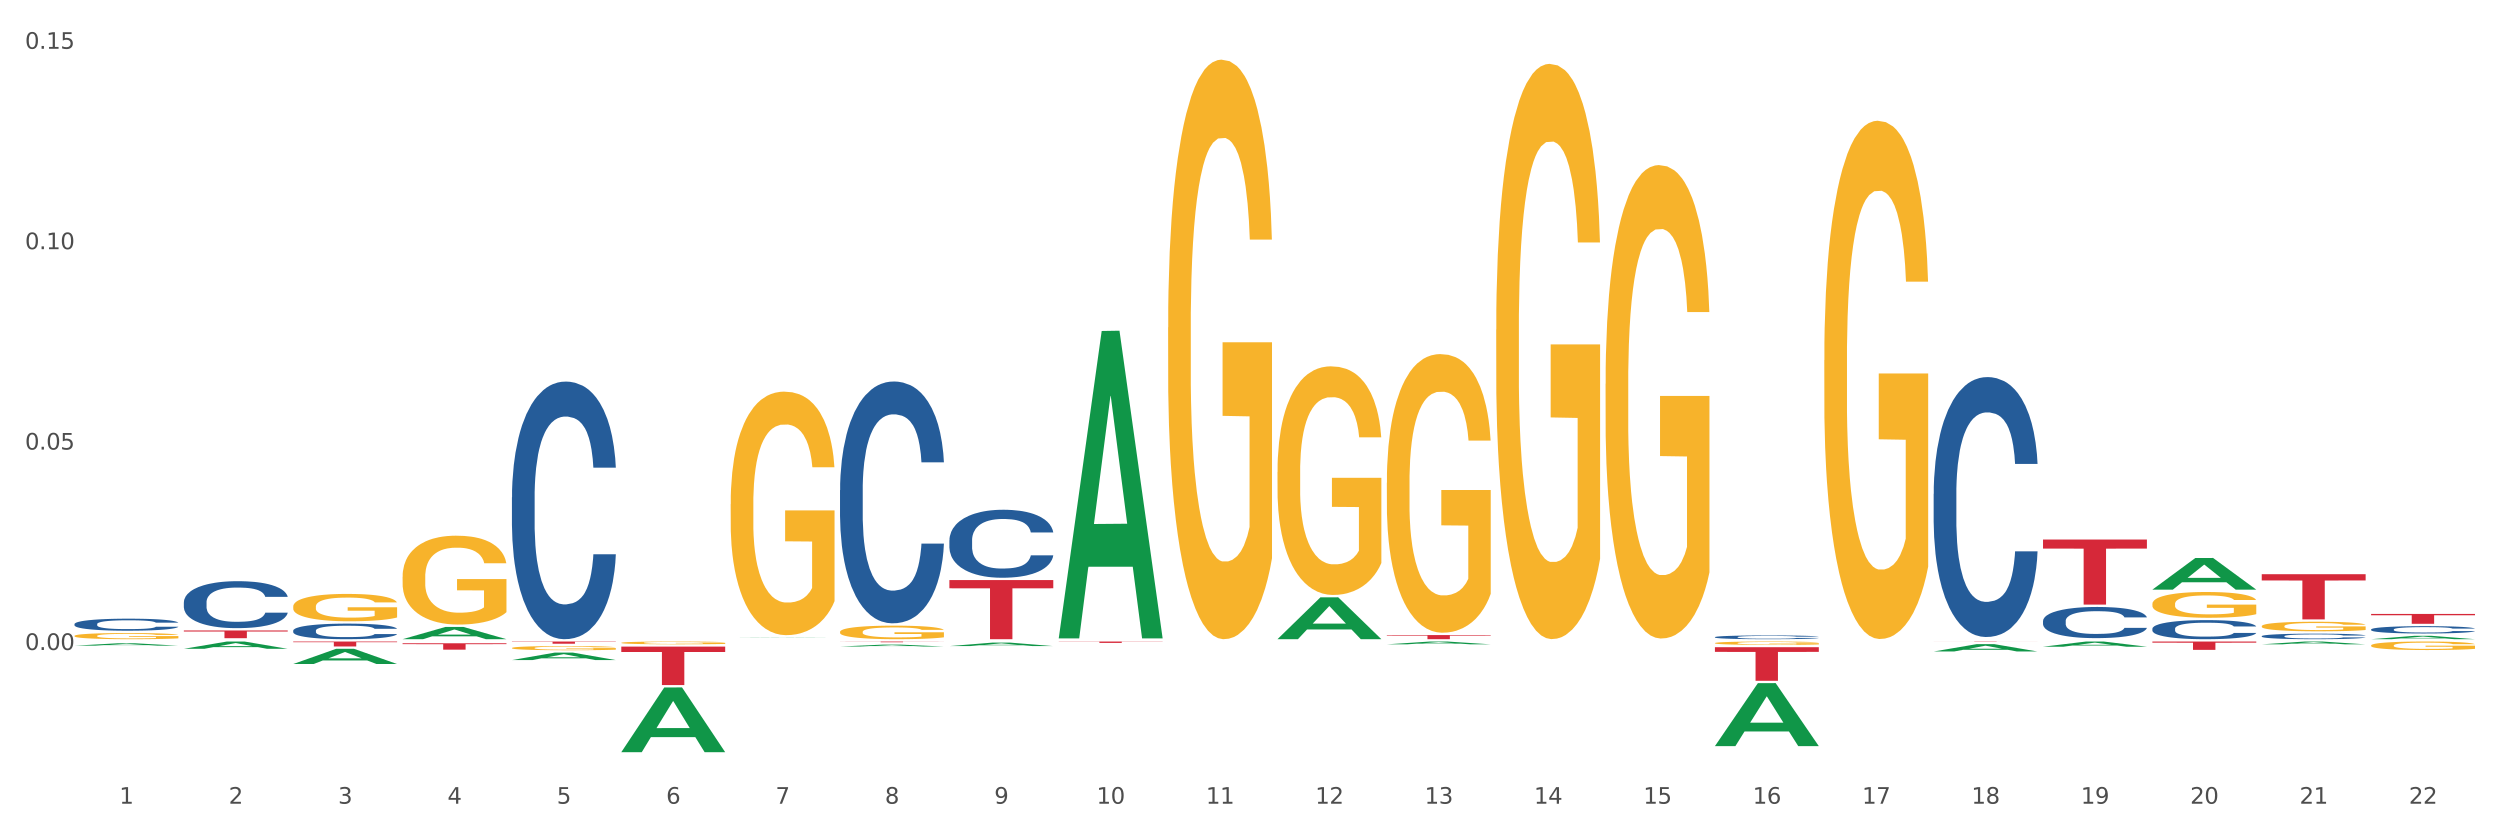 <?xml version="1.0" encoding="utf-8" standalone="no"?>
<!DOCTYPE svg PUBLIC "-//W3C//DTD SVG 1.1//EN"
  "http://www.w3.org/Graphics/SVG/1.1/DTD/svg11.dtd">
<svg xmlns:xlink="http://www.w3.org/1999/xlink" width="1080pt" height="360pt" viewBox="0 0 1080 360" xmlns="http://www.w3.org/2000/svg" version="1.1">
 <rect x="0" y="0" width="1080" height="360" fill="#333333" stroke="none"/>
 <defs>
  <style type="text/css">*{stroke-linejoin: round; stroke-linecap: butt}</style>
 </defs>
 <g id="figure_1">
  <g id="patch_1">
   <path d="M 0 360 
L 1080 360 
L 1080 0 
L 0 0 
z
" style="fill: #ffffff; stroke: #ffffff; stroke-linejoin: miter"/>
  </g>
  <g id="axes_1">
   <g id="matplotlib.axis_1">
    <g id="xtick_1">
     <g id="text_1">
      <!-- 1 -->
      <g style="fill: #4d4d4d" transform="translate(51.562 347.204) scale(0.096 -0.096)">
       <defs>
        <path id="DejaVuSans-31" d="M 794 531 
L 1825 531 
L 1825 4091 
L 703 3866 
L 703 4441 
L 1819 4666 
L 2450 4666 
L 2450 531 
L 3481 531 
L 3481 0 
L 794 0 
L 794 531 
z
" transform="scale(0.016)"/>
       </defs>
       <use xlink:href="#DejaVuSans-31"/>
      </g>
     </g>
    </g>
    <g id="xtick_2">
     <g id="text_2">
      <!-- 2 -->
      <g style="fill: #4d4d4d" transform="translate(98.807 347.204) scale(0.096 -0.096)">
       <defs>
        <path id="DejaVuSans-32" d="M 1228 531 
L 3431 531 
L 3431 0 
L 469 0 
L 469 531 
Q 828 903 1448 1529 
Q 2069 2156 2228 2338 
Q 2531 2678 2651 2914 
Q 2772 3150 2772 3378 
Q 2772 3750 2511 3984 
Q 2250 4219 1831 4219 
Q 1534 4219 1204 4116 
Q 875 4013 500 3803 
L 500 4441 
Q 881 4594 1212 4672 
Q 1544 4750 1819 4750 
Q 2544 4750 2975 4387 
Q 3406 4025 3406 3419 
Q 3406 3131 3298 2873 
Q 3191 2616 2906 2266 
Q 2828 2175 2409 1742 
Q 1991 1309 1228 531 
z
" transform="scale(0.016)"/>
       </defs>
       <use xlink:href="#DejaVuSans-32"/>
      </g>
     </g>
    </g>
    <g id="xtick_3">
     <g id="text_3">
      <!-- 3 -->
      <g style="fill: #4d4d4d" transform="translate(146.052 347.204) scale(0.096 -0.096)">
       <defs>
        <path id="DejaVuSans-33" d="M 2597 2516 
Q 3050 2419 3304 2112 
Q 3559 1806 3559 1356 
Q 3559 666 3084 287 
Q 2609 -91 1734 -91 
Q 1441 -91 1130 -33 
Q 819 25 488 141 
L 488 750 
Q 750 597 1062 519 
Q 1375 441 1716 441 
Q 2309 441 2620 675 
Q 2931 909 2931 1356 
Q 2931 1769 2642 2001 
Q 2353 2234 1838 2234 
L 1294 2234 
L 1294 2753 
L 1863 2753 
Q 2328 2753 2575 2939 
Q 2822 3125 2822 3475 
Q 2822 3834 2567 4026 
Q 2313 4219 1838 4219 
Q 1578 4219 1281 4162 
Q 984 4106 628 3988 
L 628 4550 
Q 988 4650 1302 4700 
Q 1616 4750 1894 4750 
Q 2613 4750 3031 4423 
Q 3450 4097 3450 3541 
Q 3450 3153 3228 2886 
Q 3006 2619 2597 2516 
z
" transform="scale(0.016)"/>
       </defs>
       <use xlink:href="#DejaVuSans-33"/>
      </g>
     </g>
    </g>
    <g id="xtick_4">
     <g id="text_4">
      <!-- 4 -->
      <g style="fill: #4d4d4d" transform="translate(193.297 347.204) scale(0.096 -0.096)">
       <defs>
        <path id="DejaVuSans-34" d="M 2419 4116 
L 825 1625 
L 2419 1625 
L 2419 4116 
z
M 2253 4666 
L 3047 4666 
L 3047 1625 
L 3713 1625 
L 3713 1100 
L 3047 1100 
L 3047 0 
L 2419 0 
L 2419 1100 
L 313 1100 
L 313 1709 
L 2253 4666 
z
" transform="scale(0.016)"/>
       </defs>
       <use xlink:href="#DejaVuSans-34"/>
      </g>
     </g>
    </g>
    <g id="xtick_5">
     <g id="text_5">
      <!-- 5 -->
      <g style="fill: #4d4d4d" transform="translate(240.542 347.204) scale(0.096 -0.096)">
       <defs>
        <path id="DejaVuSans-35" d="M 691 4666 
L 3169 4666 
L 3169 4134 
L 1269 4134 
L 1269 2991 
Q 1406 3038 1543 3061 
Q 1681 3084 1819 3084 
Q 2600 3084 3056 2656 
Q 3513 2228 3513 1497 
Q 3513 744 3044 326 
Q 2575 -91 1722 -91 
Q 1428 -91 1123 -41 
Q 819 9 494 109 
L 494 744 
Q 775 591 1075 516 
Q 1375 441 1709 441 
Q 2250 441 2565 725 
Q 2881 1009 2881 1497 
Q 2881 1984 2565 2268 
Q 2250 2553 1709 2553 
Q 1456 2553 1204 2497 
Q 953 2441 691 2322 
L 691 4666 
z
" transform="scale(0.016)"/>
       </defs>
       <use xlink:href="#DejaVuSans-35"/>
      </g>
     </g>
    </g>
    <g id="xtick_6">
     <g id="text_6">
      <!-- 6 -->
      <g style="fill: #4d4d4d" transform="translate(287.787 347.204) scale(0.096 -0.096)">
       <defs>
        <path id="DejaVuSans-36" d="M 2113 2584 
Q 1688 2584 1439 2293 
Q 1191 2003 1191 1497 
Q 1191 994 1439 701 
Q 1688 409 2113 409 
Q 2538 409 2786 701 
Q 3034 994 3034 1497 
Q 3034 2003 2786 2293 
Q 2538 2584 2113 2584 
z
M 3366 4563 
L 3366 3988 
Q 3128 4100 2886 4159 
Q 2644 4219 2406 4219 
Q 1781 4219 1451 3797 
Q 1122 3375 1075 2522 
Q 1259 2794 1537 2939 
Q 1816 3084 2150 3084 
Q 2853 3084 3261 2657 
Q 3669 2231 3669 1497 
Q 3669 778 3244 343 
Q 2819 -91 2113 -91 
Q 1303 -91 875 529 
Q 447 1150 447 2328 
Q 447 3434 972 4092 
Q 1497 4750 2381 4750 
Q 2619 4750 2861 4703 
Q 3103 4656 3366 4563 
z
" transform="scale(0.016)"/>
       </defs>
       <use xlink:href="#DejaVuSans-36"/>
      </g>
     </g>
    </g>
    <g id="xtick_7">
     <g id="text_7">
      <!-- 7 -->
      <g style="fill: #4d4d4d" transform="translate(335.032 347.204) scale(0.096 -0.096)">
       <defs>
        <path id="DejaVuSans-37" d="M 525 4666 
L 3525 4666 
L 3525 4397 
L 1831 0 
L 1172 0 
L 2766 4134 
L 525 4134 
L 525 4666 
z
" transform="scale(0.016)"/>
       </defs>
       <use xlink:href="#DejaVuSans-37"/>
      </g>
     </g>
    </g>
    <g id="xtick_8">
     <g id="text_8">
      <!-- 8 -->
      <g style="fill: #4d4d4d" transform="translate(382.276 347.204) scale(0.096 -0.096)">
       <defs>
        <path id="DejaVuSans-38" d="M 2034 2216 
Q 1584 2216 1326 1975 
Q 1069 1734 1069 1313 
Q 1069 891 1326 650 
Q 1584 409 2034 409 
Q 2484 409 2743 651 
Q 3003 894 3003 1313 
Q 3003 1734 2745 1975 
Q 2488 2216 2034 2216 
z
M 1403 2484 
Q 997 2584 770 2862 
Q 544 3141 544 3541 
Q 544 4100 942 4425 
Q 1341 4750 2034 4750 
Q 2731 4750 3128 4425 
Q 3525 4100 3525 3541 
Q 3525 3141 3298 2862 
Q 3072 2584 2669 2484 
Q 3125 2378 3379 2068 
Q 3634 1759 3634 1313 
Q 3634 634 3220 271 
Q 2806 -91 2034 -91 
Q 1263 -91 848 271 
Q 434 634 434 1313 
Q 434 1759 690 2068 
Q 947 2378 1403 2484 
z
M 1172 3481 
Q 1172 3119 1398 2916 
Q 1625 2713 2034 2713 
Q 2441 2713 2670 2916 
Q 2900 3119 2900 3481 
Q 2900 3844 2670 4047 
Q 2441 4250 2034 4250 
Q 1625 4250 1398 4047 
Q 1172 3844 1172 3481 
z
" transform="scale(0.016)"/>
       </defs>
       <use xlink:href="#DejaVuSans-38"/>
      </g>
     </g>
    </g>
    <g id="xtick_9">
     <g id="text_9">
      <!-- 9 -->
      <g style="fill: #4d4d4d" transform="translate(429.521 347.204) scale(0.096 -0.096)">
       <defs>
        <path id="DejaVuSans-39" d="M 703 97 
L 703 672 
Q 941 559 1184 500 
Q 1428 441 1663 441 
Q 2288 441 2617 861 
Q 2947 1281 2994 2138 
Q 2813 1869 2534 1725 
Q 2256 1581 1919 1581 
Q 1219 1581 811 2004 
Q 403 2428 403 3163 
Q 403 3881 828 4315 
Q 1253 4750 1959 4750 
Q 2769 4750 3195 4129 
Q 3622 3509 3622 2328 
Q 3622 1225 3098 567 
Q 2575 -91 1691 -91 
Q 1453 -91 1209 -44 
Q 966 3 703 97 
z
M 1959 2075 
Q 2384 2075 2632 2365 
Q 2881 2656 2881 3163 
Q 2881 3666 2632 3958 
Q 2384 4250 1959 4250 
Q 1534 4250 1286 3958 
Q 1038 3666 1038 3163 
Q 1038 2656 1286 2365 
Q 1534 2075 1959 2075 
z
" transform="scale(0.016)"/>
       </defs>
       <use xlink:href="#DejaVuSans-39"/>
      </g>
     </g>
    </g>
    <g id="xtick_10">
     <g id="text_10">
      <!-- 10 -->
      <g style="fill: #4d4d4d" transform="translate(473.712 347.204) scale(0.096 -0.096)">
       <defs>
        <path id="DejaVuSans-30" d="M 2034 4250 
Q 1547 4250 1301 3770 
Q 1056 3291 1056 2328 
Q 1056 1369 1301 889 
Q 1547 409 2034 409 
Q 2525 409 2770 889 
Q 3016 1369 3016 2328 
Q 3016 3291 2770 3770 
Q 2525 4250 2034 4250 
z
M 2034 4750 
Q 2819 4750 3233 4129 
Q 3647 3509 3647 2328 
Q 3647 1150 3233 529 
Q 2819 -91 2034 -91 
Q 1250 -91 836 529 
Q 422 1150 422 2328 
Q 422 3509 836 4129 
Q 1250 4750 2034 4750 
z
" transform="scale(0.016)"/>
       </defs>
       <use xlink:href="#DejaVuSans-31"/>
       <use xlink:href="#DejaVuSans-30" transform="translate(63.623 0)"/>
      </g>
     </g>
    </g>
    <g id="xtick_11">
     <g id="text_11">
      <!-- 11 -->
      <g style="fill: #4d4d4d" transform="translate(520.957 347.204) scale(0.096 -0.096)">
       <use xlink:href="#DejaVuSans-31"/>
       <use xlink:href="#DejaVuSans-31" transform="translate(63.623 0)"/>
      </g>
     </g>
    </g>
    <g id="xtick_12">
     <g id="text_12">
      <!-- 12 -->
      <g style="fill: #4d4d4d" transform="translate(568.202 347.204) scale(0.096 -0.096)">
       <use xlink:href="#DejaVuSans-31"/>
       <use xlink:href="#DejaVuSans-32" transform="translate(63.623 0)"/>
      </g>
     </g>
    </g>
    <g id="xtick_13">
     <g id="text_13">
      <!-- 13 -->
      <g style="fill: #4d4d4d" transform="translate(615.447 347.204) scale(0.096 -0.096)">
       <use xlink:href="#DejaVuSans-31"/>
       <use xlink:href="#DejaVuSans-33" transform="translate(63.623 0)"/>
      </g>
     </g>
    </g>
    <g id="xtick_14">
     <g id="text_14">
      <!-- 14 -->
      <g style="fill: #4d4d4d" transform="translate(662.692 347.204) scale(0.096 -0.096)">
       <use xlink:href="#DejaVuSans-31"/>
       <use xlink:href="#DejaVuSans-34" transform="translate(63.623 0)"/>
      </g>
     </g>
    </g>
    <g id="xtick_15">
     <g id="text_15">
      <!-- 15 -->
      <g style="fill: #4d4d4d" transform="translate(709.937 347.204) scale(0.096 -0.096)">
       <use xlink:href="#DejaVuSans-31"/>
       <use xlink:href="#DejaVuSans-35" transform="translate(63.623 0)"/>
      </g>
     </g>
    </g>
    <g id="xtick_16">
     <g id="text_16">
      <!-- 16 -->
      <g style="fill: #4d4d4d" transform="translate(757.181 347.204) scale(0.096 -0.096)">
       <use xlink:href="#DejaVuSans-31"/>
       <use xlink:href="#DejaVuSans-36" transform="translate(63.623 0)"/>
      </g>
     </g>
    </g>
    <g id="xtick_17">
     <g id="text_17">
      <!-- 17 -->
      <g style="fill: #4d4d4d" transform="translate(804.426 347.204) scale(0.096 -0.096)">
       <use xlink:href="#DejaVuSans-31"/>
       <use xlink:href="#DejaVuSans-37" transform="translate(63.623 0)"/>
      </g>
     </g>
    </g>
    <g id="xtick_18">
     <g id="text_18">
      <!-- 18 -->
      <g style="fill: #4d4d4d" transform="translate(851.671 347.204) scale(0.096 -0.096)">
       <use xlink:href="#DejaVuSans-31"/>
       <use xlink:href="#DejaVuSans-38" transform="translate(63.623 0)"/>
      </g>
     </g>
    </g>
    <g id="xtick_19">
     <g id="text_19">
      <!-- 19 -->
      <g style="fill: #4d4d4d" transform="translate(898.916 347.204) scale(0.096 -0.096)">
       <use xlink:href="#DejaVuSans-31"/>
       <use xlink:href="#DejaVuSans-39" transform="translate(63.623 0)"/>
      </g>
     </g>
    </g>
    <g id="xtick_20">
     <g id="text_20">
      <!-- 20 -->
      <g style="fill: #4d4d4d" transform="translate(946.161 347.204) scale(0.096 -0.096)">
       <use xlink:href="#DejaVuSans-32"/>
       <use xlink:href="#DejaVuSans-30" transform="translate(63.623 0)"/>
      </g>
     </g>
    </g>
    <g id="xtick_21">
     <g id="text_21">
      <!-- 21 -->
      <g style="fill: #4d4d4d" transform="translate(993.406 347.204) scale(0.096 -0.096)">
       <use xlink:href="#DejaVuSans-32"/>
       <use xlink:href="#DejaVuSans-31" transform="translate(63.623 0)"/>
      </g>
     </g>
    </g>
    <g id="xtick_22">
     <g id="text_22">
      <!-- 22 -->
      <g style="fill: #4d4d4d" transform="translate(1040.651 347.204) scale(0.096 -0.096)">
       <use xlink:href="#DejaVuSans-32"/>
       <use xlink:href="#DejaVuSans-32" transform="translate(63.623 0)"/>
      </g>
     </g>
    </g>
    <g id="xtick_23"/>
    <g id="xtick_24"/>
    <g id="xtick_25"/>
    <g id="xtick_26"/>
    <g id="xtick_27"/>
    <g id="xtick_28"/>
    <g id="xtick_29"/>
    <g id="xtick_30"/>
    <g id="xtick_31"/>
    <g id="xtick_32"/>
    <g id="xtick_33"/>
    <g id="xtick_34"/>
    <g id="xtick_35"/>
    <g id="xtick_36"/>
    <g id="xtick_37"/>
    <g id="xtick_38"/>
    <g id="xtick_39"/>
    <g id="xtick_40"/>
    <g id="xtick_41"/>
    <g id="xtick_42"/>
    <g id="xtick_43"/>
   </g>
   <g id="matplotlib.axis_2">
    <g id="ytick_1">
     <g id="text_23">
      <!-- 0.00 -->
      <g style="fill: #4d4d4d" transform="translate(10.8 280.789) scale(0.096 -0.096)">
       <defs>
        <path id="DejaVuSans-2e" d="M 684 794 
L 1344 794 
L 1344 0 
L 684 0 
L 684 794 
z
" transform="scale(0.016)"/>
       </defs>
       <use xlink:href="#DejaVuSans-30"/>
       <use xlink:href="#DejaVuSans-2e" transform="translate(63.623 0)"/>
       <use xlink:href="#DejaVuSans-30" transform="translate(95.41 0)"/>
       <use xlink:href="#DejaVuSans-30" transform="translate(159.033 0)"/>
      </g>
     </g>
    </g>
    <g id="ytick_2">
     <g id="text_24">
      <!-- 0.05 -->
      <g style="fill: #4d4d4d" transform="translate(10.8 194.219) scale(0.096 -0.096)">
       <use xlink:href="#DejaVuSans-30"/>
       <use xlink:href="#DejaVuSans-2e" transform="translate(63.623 0)"/>
       <use xlink:href="#DejaVuSans-30" transform="translate(95.41 0)"/>
       <use xlink:href="#DejaVuSans-35" transform="translate(159.033 0)"/>
      </g>
     </g>
    </g>
    <g id="ytick_3">
     <g id="text_25">
      <!-- 0.10 -->
      <g style="fill: #4d4d4d" transform="translate(10.8 107.649) scale(0.096 -0.096)">
       <use xlink:href="#DejaVuSans-30"/>
       <use xlink:href="#DejaVuSans-2e" transform="translate(63.623 0)"/>
       <use xlink:href="#DejaVuSans-31" transform="translate(95.41 0)"/>
       <use xlink:href="#DejaVuSans-30" transform="translate(159.033 0)"/>
      </g>
     </g>
    </g>
    <g id="ytick_4">
     <g id="text_26">
      <!-- 0.15 -->
      <g style="fill: #4d4d4d" transform="translate(10.8 21.079) scale(0.096 -0.096)">
       <use xlink:href="#DejaVuSans-30"/>
       <use xlink:href="#DejaVuSans-2e" transform="translate(63.623 0)"/>
       <use xlink:href="#DejaVuSans-31" transform="translate(95.41 0)"/>
       <use xlink:href="#DejaVuSans-35" transform="translate(159.033 0)"/>
      </g>
     </g>
    </g>
    <g id="ytick_5"/>
    <g id="ytick_6"/>
    <g id="ytick_7"/>
    <g id="ytick_8"/>
   </g>
   <g id="PolyCollection_1">
    <path d="M 32.175 278.933 
L 32.221 278.932 
L 50.73 277.899 
L 58.411 277.898 
L 77.058 278.935 
L 68.174 278.935 
L 64.148 278.694 
L 45.038 278.694 
L 44.899 278.698 
L 41.013 278.935 
L 32.175 278.935 
L 32.175 278.933 
L 47.444 278.55 
L 61.742 278.549 
L 54.663 278.119 
L 54.57 278.117 
L 54.478 278.12 
L 47.398 278.549 
L 47.444 278.55 
L 32.175 278.933 
z
" clip-path="url(#pfb336058e6)" style="fill: #109648"/>
    <path d="M 79.42 280.287 
L 79.466 280.284 
L 97.974 277.145 
L 105.655 277.142 
L 124.303 280.292 
L 115.419 280.292 
L 111.393 279.559 
L 92.283 279.559 
L 92.144 279.571 
L 88.258 280.292 
L 79.42 280.292 
L 79.42 280.287 
L 94.689 279.121 
L 108.987 279.118 
L 101.907 277.813 
L 101.815 277.807 
L 101.722 277.816 
L 94.643 279.118 
L 94.689 279.121 
L 79.42 280.287 
z
" clip-path="url(#pfb336058e6)" style="fill: #109648"/>
    <path d="M 126.665 286.847 
L 126.711 286.841 
L 145.219 280.277 
L 152.9 280.271 
L 171.547 286.859 
L 162.663 286.859 
L 158.638 285.325 
L 139.528 285.325 
L 139.389 285.35 
L 135.502 286.859 
L 126.665 286.859 
L 126.665 286.847 
L 141.934 284.409 
L 156.232 284.403 
L 149.152 281.675 
L 149.06 281.663 
L 148.967 281.681 
L 141.888 284.403 
L 141.934 284.409 
L 126.665 286.847 
z
" clip-path="url(#pfb336058e6)" style="fill: #109648"/>
    <path d="M 173.91 276.126 
L 173.956 276.121 
L 192.464 270.828 
L 200.145 270.823 
L 218.792 276.136 
L 209.908 276.136 
L 205.883 274.899 
L 186.773 274.899 
L 186.634 274.919 
L 182.747 276.136 
L 173.91 276.136 
L 173.91 276.126 
L 189.179 274.161 
L 203.477 274.156 
L 196.397 271.956 
L 196.305 271.946 
L 196.212 271.961 
L 189.133 274.156 
L 189.179 274.161 
L 173.91 276.126 
z
" clip-path="url(#pfb336058e6)" style="fill: #109648"/>
    <path d="M 221.154 285.147 
L 221.201 285.144 
L 239.709 281.914 
L 247.39 281.911 
L 266.037 285.153 
L 257.153 285.153 
L 253.128 284.398 
L 234.018 284.398 
L 233.879 284.41 
L 229.992 285.153 
L 221.154 285.153 
L 221.154 285.147 
L 236.424 283.948 
L 250.722 283.945 
L 243.642 282.602 
L 243.55 282.596 
L 243.457 282.605 
L 236.378 283.945 
L 236.424 283.948 
L 221.154 285.147 
z
" clip-path="url(#pfb336058e6)" style="fill: #109648"/>
    <path d="M 268.399 324.897 
L 268.446 324.871 
L 286.954 296.99 
L 294.635 296.963 
L 313.282 324.95 
L 304.398 324.95 
L 300.372 318.433 
L 281.263 318.433 
L 281.124 318.538 
L 277.237 324.95 
L 268.399 324.95 
L 268.399 324.897 
L 283.669 314.543 
L 297.966 314.517 
L 290.887 302.929 
L 290.794 302.876 
L 290.702 302.955 
L 283.622 314.517 
L 283.669 314.543 
L 268.399 324.897 
z
" clip-path="url(#pfb336058e6)" style="fill: #109648"/>
    <path d="M 362.889 279.302 
L 362.935 279.301 
L 381.444 278.468 
L 389.125 278.467 
L 407.772 279.304 
L 398.888 279.304 
L 394.862 279.109 
L 375.752 279.109 
L 375.614 279.112 
L 371.727 279.304 
L 362.889 279.304 
L 362.889 279.302 
L 378.158 278.993 
L 392.456 278.992 
L 385.377 278.645 
L 385.284 278.644 
L 385.192 278.646 
L 378.112 278.992 
L 378.158 278.993 
L 362.889 279.302 
z
" clip-path="url(#pfb336058e6)" style="fill: #109648"/>
    <path d="M 410.134 279.111 
L 410.18 279.11 
L 428.689 277.608 
L 436.37 277.607 
L 455.017 279.114 
L 446.133 279.114 
L 442.107 278.763 
L 422.997 278.763 
L 422.858 278.769 
L 418.972 279.114 
L 410.134 279.114 
L 410.134 279.111 
L 425.403 278.553 
L 439.701 278.552 
L 432.622 277.928 
L 432.529 277.925 
L 432.437 277.929 
L 425.357 278.552 
L 425.403 278.553 
L 410.134 279.111 
z
" clip-path="url(#pfb336058e6)" style="fill: #109648"/>
    <path d="M 977.072 274.816 
L 977.126 274.814 
L 977.126 274.752 
L 977.285 274.669 
L 977.868 274.516 
L 978.611 274.4 
L 979.884 274.264 
L 980.574 274.207 
L 981.476 274.143 
L 983.333 274.041 
L 985.455 273.953 
L 986.94 273.905 
L 988.054 273.874 
L 990.548 273.819 
L 991.98 273.795 
L 993.466 273.776 
L 994.739 273.762 
L 996.861 273.747 
L 998.559 273.74 
L 1000.522 273.738 
L 1002.166 273.74 
L 1004.342 273.749 
L 1007.525 273.776 
L 1008.745 273.791 
L 1010.39 273.817 
L 1012.087 273.852 
L 1013.467 273.887 
L 1015.058 273.938 
L 1016.703 274.003 
L 1018.294 274.086 
L 1019.409 274.163 
L 1020.31 274.244 
L 1021.106 274.343 
L 1021.69 274.45 
L 1021.955 274.54 
L 1012.246 274.54 
L 1011.981 274.459 
L 1011.451 274.371 
L 1010.92 274.312 
L 1010.337 274.264 
L 1009.435 274.209 
L 1008.639 274.174 
L 1007.313 274.132 
L 1006.092 274.106 
L 1005.084 274.091 
L 1003.864 274.078 
L 1001.265 274.065 
L 999.408 274.065 
L 998.241 274.069 
L 996.808 274.08 
L 995.588 274.095 
L 994.155 274.122 
L 993.041 274.15 
L 991.927 274.187 
L 991.291 274.214 
L 990.336 274.262 
L 989.699 274.301 
L 988.85 274.369 
L 988.373 274.417 
L 987.524 274.542 
L 987.153 274.634 
L 986.993 274.698 
L 986.887 274.768 
L 986.887 275.109 
L 987.206 275.263 
L 987.471 275.328 
L 987.895 275.403 
L 988.691 275.499 
L 989.858 275.593 
L 991.078 275.661 
L 992.086 275.703 
L 993.041 275.733 
L 993.996 275.757 
L 995.163 275.779 
L 996.118 275.793 
L 997.551 275.806 
L 999.249 275.812 
L 1000.575 275.812 
L 1003.281 275.801 
L 1004.501 275.79 
L 1005.668 275.775 
L 1006.941 275.751 
L 1007.949 275.725 
L 1008.533 275.705 
L 1009.488 275.663 
L 1010.23 275.62 
L 1010.867 275.569 
L 1011.292 275.525 
L 1011.769 275.46 
L 1012.14 275.385 
L 1012.246 275.346 
L 1021.955 275.346 
L 1021.743 275.425 
L 1021.372 275.501 
L 1020.629 275.604 
L 1020.045 275.663 
L 1019.143 275.736 
L 1018.188 275.797 
L 1016.862 275.865 
L 1015.642 275.915 
L 1014.369 275.959 
L 1012.989 275.998 
L 1010.496 276.053 
L 1009.594 276.068 
L 1007.684 276.095 
L 1006.198 276.11 
L 1004.023 276.125 
L 1001.795 276.134 
L 999.461 276.136 
L 997.392 276.132 
L 995.11 276.119 
L 993.678 276.106 
L 992.086 276.086 
L 990.23 276.055 
L 988.479 276.018 
L 986.834 275.974 
L 985.296 275.924 
L 983.863 275.867 
L 982.006 275.773 
L 980.627 275.681 
L 979.619 275.595 
L 978.929 275.523 
L 978.24 275.431 
L 977.868 275.368 
L 977.285 275.214 
L 977.072 275.072 
L 977.072 274.816 
z
" clip-path="url(#pfb336058e6)" style="fill: #255c99"/>
    <path d="M 1024.317 271.924 
L 1024.37 271.922 
L 1024.37 271.84 
L 1024.53 271.73 
L 1025.113 271.527 
L 1025.856 271.373 
L 1027.129 271.193 
L 1027.819 271.118 
L 1028.721 271.034 
L 1030.578 270.898 
L 1032.7 270.782 
L 1034.185 270.718 
L 1035.299 270.677 
L 1037.793 270.605 
L 1039.225 270.573 
L 1040.711 270.547 
L 1041.984 270.529 
L 1044.106 270.509 
L 1045.804 270.5 
L 1047.767 270.497 
L 1049.411 270.5 
L 1051.586 270.512 
L 1054.77 270.547 
L 1055.99 270.567 
L 1057.634 270.602 
L 1059.332 270.648 
L 1060.712 270.695 
L 1062.303 270.761 
L 1063.948 270.848 
L 1065.539 270.959 
L 1066.653 271.06 
L 1067.555 271.167 
L 1068.351 271.298 
L 1068.935 271.44 
L 1069.2 271.559 
L 1059.491 271.559 
L 1059.226 271.452 
L 1058.696 271.336 
L 1058.165 271.257 
L 1057.581 271.193 
L 1056.68 271.121 
L 1055.884 271.075 
L 1054.557 271.019 
L 1053.337 270.985 
L 1052.329 270.964 
L 1051.109 270.947 
L 1048.509 270.93 
L 1046.653 270.93 
L 1045.485 270.935 
L 1044.053 270.95 
L 1042.833 270.97 
L 1041.4 271.005 
L 1040.286 271.043 
L 1039.172 271.092 
L 1038.536 271.127 
L 1037.581 271.191 
L 1036.944 271.243 
L 1036.095 271.333 
L 1035.618 271.397 
L 1034.769 271.562 
L 1034.397 271.684 
L 1034.238 271.768 
L 1034.132 271.861 
L 1034.132 272.313 
L 1034.45 272.516 
L 1034.716 272.603 
L 1035.14 272.702 
L 1035.936 272.829 
L 1037.103 272.954 
L 1038.323 273.044 
L 1039.331 273.099 
L 1040.286 273.14 
L 1041.241 273.172 
L 1042.408 273.201 
L 1043.363 273.218 
L 1044.796 273.236 
L 1046.493 273.244 
L 1047.82 273.244 
L 1050.525 273.23 
L 1051.746 273.215 
L 1052.913 273.195 
L 1054.186 273.163 
L 1055.194 273.128 
L 1055.778 273.102 
L 1056.733 273.047 
L 1057.475 272.989 
L 1058.112 272.922 
L 1058.536 272.864 
L 1059.014 272.777 
L 1059.385 272.679 
L 1059.491 272.626 
L 1069.2 272.626 
L 1068.988 272.731 
L 1068.616 272.832 
L 1067.874 272.969 
L 1067.29 273.047 
L 1066.388 273.143 
L 1065.433 273.224 
L 1064.107 273.314 
L 1062.887 273.381 
L 1061.613 273.439 
L 1060.234 273.491 
L 1057.741 273.563 
L 1056.839 273.584 
L 1054.929 273.618 
L 1053.443 273.639 
L 1051.268 273.659 
L 1049.04 273.671 
L 1046.706 273.673 
L 1044.637 273.668 
L 1042.355 273.65 
L 1040.923 273.633 
L 1039.331 273.607 
L 1037.474 273.566 
L 1035.724 273.517 
L 1034.079 273.459 
L 1032.541 273.392 
L 1031.108 273.317 
L 1029.251 273.192 
L 1027.872 273.07 
L 1026.864 272.957 
L 1026.174 272.861 
L 1025.485 272.74 
L 1025.113 272.655 
L 1024.53 272.452 
L 1024.317 272.264 
L 1024.317 271.924 
z
" clip-path="url(#pfb336058e6)" style="fill: #255c99"/>
    <path d="M 929.828 271.594 
L 929.881 271.587 
L 929.881 271.376 
L 930.04 271.09 
L 930.623 270.562 
L 931.366 270.163 
L 932.639 269.696 
L 933.329 269.5 
L 934.231 269.282 
L 936.088 268.928 
L 938.21 268.627 
L 939.695 268.461 
L 940.81 268.355 
L 943.303 268.167 
L 944.735 268.084 
L 946.221 268.016 
L 947.494 267.971 
L 949.616 267.919 
L 951.314 267.896 
L 953.277 267.888 
L 954.922 267.896 
L 957.097 267.926 
L 960.28 268.016 
L 961.5 268.069 
L 963.145 268.16 
L 964.842 268.28 
L 966.222 268.401 
L 967.813 268.574 
L 969.458 268.8 
L 971.05 269.086 
L 972.164 269.35 
L 973.066 269.628 
L 973.861 269.967 
L 974.445 270.336 
L 974.71 270.645 
L 965.002 270.645 
L 964.736 270.367 
L 964.206 270.065 
L 963.675 269.862 
L 963.092 269.696 
L 962.19 269.508 
L 961.394 269.387 
L 960.068 269.244 
L 958.847 269.154 
L 957.839 269.101 
L 956.619 269.056 
L 954.02 269.011 
L 952.163 269.011 
L 950.996 269.026 
L 949.563 269.063 
L 948.343 269.116 
L 946.911 269.207 
L 945.796 269.304 
L 944.682 269.433 
L 944.046 269.523 
L 943.091 269.689 
L 942.454 269.824 
L 941.605 270.058 
L 941.128 270.223 
L 940.279 270.653 
L 939.908 270.969 
L 939.748 271.188 
L 939.642 271.429 
L 939.642 272.604 
L 939.961 273.131 
L 940.226 273.357 
L 940.65 273.613 
L 941.446 273.944 
L 942.613 274.268 
L 943.834 274.502 
L 944.842 274.645 
L 945.796 274.75 
L 946.751 274.833 
L 947.919 274.909 
L 948.874 274.954 
L 950.306 274.999 
L 952.004 275.022 
L 953.33 275.022 
L 956.036 274.984 
L 957.256 274.946 
L 958.423 274.894 
L 959.696 274.811 
L 960.704 274.72 
L 961.288 274.652 
L 962.243 274.509 
L 962.986 274.359 
L 963.622 274.185 
L 964.047 274.035 
L 964.524 273.809 
L 964.895 273.553 
L 965.002 273.417 
L 974.71 273.417 
L 974.498 273.688 
L 974.127 273.952 
L 973.384 274.306 
L 972.8 274.509 
L 971.898 274.758 
L 970.944 274.969 
L 969.617 275.202 
L 968.397 275.376 
L 967.124 275.526 
L 965.744 275.662 
L 963.251 275.85 
L 962.349 275.903 
L 960.439 275.993 
L 958.954 276.046 
L 956.778 276.099 
L 954.55 276.129 
L 952.216 276.136 
L 950.147 276.121 
L 947.866 276.076 
L 946.433 276.031 
L 944.842 275.963 
L 942.985 275.858 
L 941.234 275.73 
L 939.589 275.579 
L 938.051 275.406 
L 936.618 275.21 
L 934.762 274.886 
L 933.382 274.57 
L 932.374 274.276 
L 931.684 274.027 
L 930.995 273.711 
L 930.623 273.492 
L 930.04 272.965 
L 929.828 272.476 
L 929.828 271.594 
z
" clip-path="url(#pfb336058e6)" style="fill: #255c99"/>
    <path d="M 882.583 268.258 
L 882.636 268.246 
L 882.636 267.902 
L 882.795 267.434 
L 883.379 266.573 
L 884.121 265.921 
L 885.395 265.159 
L 886.084 264.839 
L 886.986 264.482 
L 888.843 263.904 
L 890.965 263.412 
L 892.451 263.142 
L 893.565 262.97 
L 896.058 262.662 
L 897.491 262.527 
L 898.976 262.416 
L 900.249 262.342 
L 902.371 262.256 
L 904.069 262.219 
L 906.032 262.207 
L 907.677 262.219 
L 909.852 262.269 
L 913.035 262.416 
L 914.255 262.502 
L 915.9 262.65 
L 917.598 262.847 
L 918.977 263.043 
L 920.569 263.326 
L 922.213 263.695 
L 923.805 264.163 
L 924.919 264.593 
L 925.821 265.048 
L 926.617 265.602 
L 927.2 266.204 
L 927.465 266.709 
L 917.757 266.709 
L 917.491 266.254 
L 916.961 265.762 
L 916.43 265.429 
L 915.847 265.159 
L 914.945 264.851 
L 914.149 264.655 
L 912.823 264.421 
L 911.603 264.273 
L 910.595 264.187 
L 909.374 264.113 
L 906.775 264.04 
L 904.918 264.04 
L 903.751 264.064 
L 902.318 264.126 
L 901.098 264.212 
L 899.666 264.359 
L 898.552 264.519 
L 897.438 264.728 
L 896.801 264.876 
L 895.846 265.147 
L 895.209 265.368 
L 894.36 265.749 
L 893.883 266.02 
L 893.034 266.721 
L 892.663 267.237 
L 892.504 267.594 
L 892.398 267.988 
L 892.398 269.906 
L 892.716 270.767 
L 892.981 271.136 
L 893.406 271.555 
L 894.201 272.096 
L 895.368 272.625 
L 896.589 273.006 
L 897.597 273.24 
L 898.552 273.412 
L 899.507 273.547 
L 900.674 273.67 
L 901.629 273.744 
L 903.061 273.818 
L 904.759 273.854 
L 906.085 273.854 
L 908.791 273.793 
L 910.011 273.731 
L 911.178 273.645 
L 912.451 273.51 
L 913.459 273.363 
L 914.043 273.252 
L 914.998 273.018 
L 915.741 272.772 
L 916.377 272.489 
L 916.802 272.243 
L 917.279 271.874 
L 917.651 271.456 
L 917.757 271.235 
L 927.465 271.235 
L 927.253 271.678 
L 926.882 272.108 
L 926.139 272.686 
L 925.555 273.018 
L 924.654 273.424 
L 923.699 273.768 
L 922.372 274.15 
L 921.152 274.433 
L 919.879 274.679 
L 918.499 274.9 
L 916.006 275.207 
L 915.104 275.294 
L 913.194 275.441 
L 911.709 275.527 
L 909.534 275.613 
L 907.305 275.662 
L 904.971 275.675 
L 902.902 275.65 
L 900.621 275.576 
L 899.188 275.503 
L 897.597 275.392 
L 895.74 275.22 
L 893.989 275.011 
L 892.344 274.765 
L 890.806 274.482 
L 889.373 274.162 
L 887.517 273.633 
L 886.137 273.117 
L 885.129 272.637 
L 884.44 272.231 
L 883.75 271.714 
L 883.379 271.358 
L 882.795 270.497 
L 882.583 269.697 
L 882.583 268.258 
z
" clip-path="url(#pfb336058e6)" style="fill: #255c99"/>
    <path d="M 740.848 275.239 
L 740.901 275.237 
L 740.901 275.196 
L 741.06 275.139 
L 741.644 275.035 
L 742.387 274.956 
L 743.66 274.864 
L 744.35 274.825 
L 745.251 274.782 
L 747.108 274.712 
L 749.23 274.652 
L 750.716 274.62 
L 751.83 274.599 
L 754.324 274.562 
L 755.756 274.545 
L 757.241 274.532 
L 758.515 274.523 
L 760.637 274.513 
L 762.334 274.508 
L 764.297 274.507 
L 765.942 274.508 
L 768.117 274.514 
L 771.3 274.532 
L 772.521 274.542 
L 774.165 274.56 
L 775.863 274.584 
L 777.242 274.608 
L 778.834 274.642 
L 780.479 274.687 
L 782.07 274.743 
L 783.184 274.795 
L 784.086 274.85 
L 784.882 274.917 
L 785.465 274.99 
L 785.731 275.051 
L 776.022 275.051 
L 775.757 274.996 
L 775.226 274.937 
L 774.696 274.897 
L 774.112 274.864 
L 773.21 274.827 
L 772.415 274.803 
L 771.088 274.775 
L 769.868 274.757 
L 768.86 274.746 
L 767.64 274.737 
L 765.04 274.728 
L 763.183 274.728 
L 762.016 274.731 
L 760.584 274.739 
L 759.364 274.749 
L 757.931 274.767 
L 756.817 274.786 
L 755.703 274.812 
L 755.066 274.83 
L 754.111 274.862 
L 753.475 274.889 
L 752.626 274.935 
L 752.148 274.968 
L 751.3 275.053 
L 750.928 275.115 
L 750.769 275.159 
L 750.663 275.206 
L 750.663 275.438 
L 750.981 275.543 
L 751.246 275.587 
L 751.671 275.638 
L 752.467 275.703 
L 753.634 275.767 
L 754.854 275.813 
L 755.862 275.842 
L 756.817 275.862 
L 757.772 275.879 
L 758.939 275.894 
L 759.894 275.903 
L 761.326 275.912 
L 763.024 275.916 
L 764.35 275.916 
L 767.056 275.909 
L 768.276 275.901 
L 769.444 275.891 
L 770.717 275.874 
L 771.725 275.857 
L 772.308 275.843 
L 773.263 275.815 
L 774.006 275.785 
L 774.643 275.751 
L 775.067 275.721 
L 775.545 275.676 
L 775.916 275.626 
L 776.022 275.599 
L 785.731 275.599 
L 785.519 275.653 
L 785.147 275.705 
L 784.404 275.775 
L 783.821 275.815 
L 782.919 275.864 
L 781.964 275.906 
L 780.638 275.952 
L 779.417 275.986 
L 778.144 276.016 
L 776.765 276.043 
L 774.271 276.08 
L 773.369 276.09 
L 771.46 276.108 
L 769.974 276.118 
L 767.799 276.129 
L 765.571 276.135 
L 763.236 276.136 
L 761.167 276.133 
L 758.886 276.124 
L 757.454 276.116 
L 755.862 276.102 
L 754.005 276.081 
L 752.254 276.056 
L 750.61 276.026 
L 749.071 275.992 
L 747.639 275.953 
L 745.782 275.889 
L 744.403 275.827 
L 743.395 275.769 
L 742.705 275.72 
L 742.015 275.657 
L 741.644 275.614 
L 741.06 275.51 
L 740.848 275.413 
L 740.848 275.239 
z
" clip-path="url(#pfb336058e6)" style="fill: #255c99"/>
    <path d="M 835.338 213.354 
L 835.391 213.251 
L 835.391 210.38 
L 835.55 206.483 
L 836.134 199.304 
L 836.876 193.869 
L 838.15 187.511 
L 838.839 184.845 
L 839.741 181.871 
L 841.598 177.051 
L 843.72 172.949 
L 845.206 170.693 
L 846.32 169.258 
L 848.813 166.694 
L 850.246 165.566 
L 851.731 164.643 
L 853.004 164.028 
L 855.127 163.31 
L 856.824 163.002 
L 858.787 162.899 
L 860.432 163.002 
L 862.607 163.412 
L 865.79 164.643 
L 867.01 165.361 
L 868.655 166.591 
L 870.353 168.232 
L 871.732 169.873 
L 873.324 172.231 
L 874.968 175.308 
L 876.56 179.205 
L 877.674 182.794 
L 878.576 186.588 
L 879.372 191.203 
L 879.955 196.228 
L 880.221 200.432 
L 870.512 200.432 
L 870.247 196.638 
L 869.716 192.536 
L 869.186 189.767 
L 868.602 187.511 
L 867.7 184.948 
L 866.904 183.307 
L 865.578 181.358 
L 864.358 180.128 
L 863.35 179.41 
L 862.13 178.795 
L 859.53 178.179 
L 857.673 178.179 
L 856.506 178.384 
L 855.073 178.897 
L 853.853 179.615 
L 852.421 180.846 
L 851.307 182.179 
L 850.193 183.922 
L 849.556 185.153 
L 848.601 187.409 
L 847.964 189.255 
L 847.116 192.434 
L 846.638 194.69 
L 845.789 200.535 
L 845.418 204.842 
L 845.259 207.816 
L 845.153 211.098 
L 845.153 227.095 
L 845.471 234.274 
L 845.736 237.35 
L 846.161 240.837 
L 846.956 245.349 
L 848.124 249.758 
L 849.344 252.937 
L 850.352 254.886 
L 851.307 256.322 
L 852.262 257.45 
L 853.429 258.475 
L 854.384 259.09 
L 855.816 259.706 
L 857.514 260.013 
L 858.84 260.013 
L 861.546 259.501 
L 862.766 258.988 
L 863.933 258.27 
L 865.207 257.142 
L 866.215 255.911 
L 866.798 254.988 
L 867.753 253.04 
L 868.496 250.989 
L 869.132 248.63 
L 869.557 246.579 
L 870.034 243.503 
L 870.406 240.016 
L 870.512 238.17 
L 880.221 238.17 
L 880.008 241.862 
L 879.637 245.451 
L 878.894 250.271 
L 878.311 253.04 
L 877.409 256.424 
L 876.454 259.296 
L 875.127 262.475 
L 873.907 264.833 
L 872.634 266.884 
L 871.255 268.73 
L 868.761 271.294 
L 867.859 272.012 
L 865.949 273.242 
L 864.464 273.96 
L 862.289 274.678 
L 860.06 275.088 
L 857.726 275.191 
L 855.657 274.986 
L 853.376 274.37 
L 851.943 273.755 
L 850.352 272.832 
L 848.495 271.396 
L 846.744 269.653 
L 845.1 267.602 
L 843.561 265.243 
L 842.129 262.577 
L 840.272 258.167 
L 838.892 253.86 
L 837.884 249.861 
L 837.195 246.477 
L 836.505 242.17 
L 836.134 239.196 
L 835.55 232.017 
L 835.338 225.352 
L 835.338 213.354 
z
" clip-path="url(#pfb336058e6)" style="fill: #255c99"/>
    <path d="M 362.889 211.744 
L 362.942 211.649 
L 362.942 208.978 
L 363.101 205.352 
L 363.685 198.674 
L 364.428 193.617 
L 365.701 187.702 
L 366.391 185.222 
L 367.293 182.455 
L 369.149 177.971 
L 371.271 174.155 
L 372.757 172.056 
L 373.871 170.72 
L 376.365 168.335 
L 377.797 167.285 
L 379.282 166.427 
L 380.556 165.854 
L 382.678 165.186 
L 384.375 164.9 
L 386.338 164.805 
L 387.983 164.9 
L 390.158 165.282 
L 393.341 166.427 
L 394.562 167.094 
L 396.206 168.239 
L 397.904 169.766 
L 399.283 171.292 
L 400.875 173.487 
L 402.52 176.349 
L 404.111 179.974 
L 405.225 183.313 
L 406.127 186.843 
L 406.923 191.137 
L 407.506 195.812 
L 407.772 199.723 
L 398.063 199.723 
L 397.798 196.193 
L 397.267 192.377 
L 396.737 189.801 
L 396.153 187.702 
L 395.251 185.317 
L 394.456 183.79 
L 393.129 181.978 
L 391.909 180.833 
L 390.901 180.165 
L 389.681 179.593 
L 387.081 179.02 
L 385.224 179.02 
L 384.057 179.211 
L 382.625 179.688 
L 381.405 180.356 
L 379.972 181.501 
L 378.858 182.741 
L 377.744 184.363 
L 377.107 185.508 
L 376.152 187.607 
L 375.516 189.324 
L 374.667 192.282 
L 374.189 194.381 
L 373.341 199.819 
L 372.969 203.826 
L 372.81 206.592 
L 372.704 209.645 
L 372.704 224.529 
L 373.022 231.207 
L 373.287 234.069 
L 373.712 237.313 
L 374.508 241.511 
L 375.675 245.613 
L 376.895 248.571 
L 377.903 250.384 
L 378.858 251.719 
L 379.813 252.769 
L 380.98 253.723 
L 381.935 254.295 
L 383.367 254.868 
L 385.065 255.154 
L 386.391 255.154 
L 389.097 254.677 
L 390.317 254.2 
L 391.485 253.532 
L 392.758 252.483 
L 393.766 251.338 
L 394.349 250.479 
L 395.304 248.666 
L 396.047 246.758 
L 396.684 244.564 
L 397.108 242.656 
L 397.586 239.794 
L 397.957 236.55 
L 398.063 234.833 
L 407.772 234.833 
L 407.56 238.267 
L 407.188 241.606 
L 406.445 246.09 
L 405.862 248.666 
L 404.96 251.815 
L 404.005 254.486 
L 402.679 257.444 
L 401.458 259.638 
L 400.185 261.546 
L 398.806 263.263 
L 396.312 265.649 
L 395.41 266.316 
L 393.501 267.461 
L 392.015 268.129 
L 389.84 268.797 
L 387.612 269.179 
L 385.277 269.274 
L 383.208 269.083 
L 380.927 268.511 
L 379.495 267.938 
L 377.903 267.08 
L 376.046 265.744 
L 374.295 264.122 
L 372.651 262.214 
L 371.112 260.02 
L 369.68 257.539 
L 367.823 253.437 
L 366.444 249.43 
L 365.436 245.709 
L 364.746 242.56 
L 364.056 238.553 
L 363.685 235.787 
L 363.101 229.108 
L 362.889 222.907 
L 362.889 211.744 
z
" clip-path="url(#pfb336058e6)" style="fill: #255c99"/>
    <path d="M 410.134 233.411 
L 410.187 233.385 
L 410.187 232.633 
L 410.346 231.614 
L 410.93 229.736 
L 411.673 228.314 
L 412.946 226.651 
L 413.635 225.953 
L 414.537 225.175 
L 416.394 223.914 
L 418.516 222.841 
L 420.002 222.251 
L 421.116 221.875 
L 423.609 221.204 
L 425.042 220.909 
L 426.527 220.668 
L 427.801 220.507 
L 429.923 220.319 
L 431.62 220.238 
L 433.583 220.212 
L 435.228 220.238 
L 437.403 220.346 
L 440.586 220.668 
L 441.806 220.855 
L 443.451 221.177 
L 445.149 221.607 
L 446.528 222.036 
L 448.12 222.653 
L 449.764 223.458 
L 451.356 224.477 
L 452.47 225.416 
L 453.372 226.409 
L 454.168 227.616 
L 454.751 228.931 
L 455.017 230.031 
L 445.308 230.031 
L 445.043 229.038 
L 444.512 227.965 
L 443.982 227.241 
L 443.398 226.651 
L 442.496 225.98 
L 441.7 225.551 
L 440.374 225.041 
L 439.154 224.719 
L 438.146 224.531 
L 436.926 224.37 
L 434.326 224.209 
L 432.469 224.209 
L 431.302 224.263 
L 429.87 224.397 
L 428.649 224.585 
L 427.217 224.907 
L 426.103 225.255 
L 424.989 225.711 
L 424.352 226.033 
L 423.397 226.624 
L 422.761 227.107 
L 421.912 227.938 
L 421.434 228.529 
L 420.585 230.058 
L 420.214 231.185 
L 420.055 231.963 
L 419.949 232.821 
L 419.949 237.006 
L 420.267 238.884 
L 420.532 239.689 
L 420.957 240.601 
L 421.753 241.782 
L 422.92 242.936 
L 424.14 243.767 
L 425.148 244.277 
L 426.103 244.653 
L 427.058 244.948 
L 428.225 245.216 
L 429.18 245.377 
L 430.612 245.538 
L 432.31 245.618 
L 433.636 245.618 
L 436.342 245.484 
L 437.562 245.35 
L 438.729 245.162 
L 440.003 244.867 
L 441.011 244.545 
L 441.594 244.304 
L 442.549 243.794 
L 443.292 243.258 
L 443.929 242.64 
L 444.353 242.104 
L 444.83 241.299 
L 445.202 240.387 
L 445.308 239.904 
L 455.017 239.904 
L 454.804 240.87 
L 454.433 241.809 
L 453.69 243.07 
L 453.107 243.794 
L 452.205 244.679 
L 451.25 245.431 
L 449.924 246.262 
L 448.703 246.879 
L 447.43 247.416 
L 446.051 247.899 
L 443.557 248.57 
L 442.655 248.757 
L 440.745 249.079 
L 439.26 249.267 
L 437.085 249.455 
L 434.857 249.562 
L 432.522 249.589 
L 430.453 249.535 
L 428.172 249.374 
L 426.74 249.214 
L 425.148 248.972 
L 423.291 248.596 
L 421.54 248.14 
L 419.896 247.604 
L 418.357 246.987 
L 416.925 246.289 
L 415.068 245.136 
L 413.689 244.009 
L 412.681 242.962 
L 411.991 242.077 
L 411.301 240.95 
L 410.93 240.172 
L 410.346 238.294 
L 410.134 236.55 
L 410.134 233.411 
z
" clip-path="url(#pfb336058e6)" style="fill: #255c99"/>
    <path d="M 599.113 274.344 
L 643.996 274.344 
L 643.996 274.593 
L 626.341 274.595 
L 626.341 276.136 
L 616.662 276.136 
L 616.662 274.595 
L 599.113 274.593 
L 599.113 274.346 
L 599.113 274.344 
z
" clip-path="url(#pfb336058e6)" style="fill: #d62839"/>
    <path d="M 740.848 279.604 
L 785.731 279.604 
L 785.731 281.617 
L 768.075 281.631 
L 768.075 294.092 
L 758.397 294.092 
L 758.397 281.631 
L 740.848 281.617 
L 740.848 279.617 
L 740.848 279.604 
z
" clip-path="url(#pfb336058e6)" style="fill: #d62839"/>
    <path d="M 173.91 277.895 
L 218.792 277.895 
L 218.792 278.279 
L 201.137 278.282 
L 201.137 280.656 
L 191.459 280.656 
L 191.459 278.282 
L 173.91 278.279 
L 173.91 277.898 
L 173.91 277.895 
z
" clip-path="url(#pfb336058e6)" style="fill: #d62839"/>
    <path d="M 126.665 277.142 
L 171.547 277.142 
L 171.547 277.437 
L 153.892 277.439 
L 153.892 279.265 
L 144.214 279.265 
L 144.214 277.439 
L 126.665 277.437 
L 126.665 277.144 
L 126.665 277.142 
z
" clip-path="url(#pfb336058e6)" style="fill: #d62839"/>
    <path d="M 79.42 272.371 
L 124.303 272.371 
L 124.303 272.832 
L 106.647 272.835 
L 106.647 275.688 
L 96.969 275.688 
L 96.969 272.835 
L 79.42 272.832 
L 79.42 272.374 
L 79.42 272.371 
z
" clip-path="url(#pfb336058e6)" style="fill: #d62839"/>
    <path d="M 1024.317 265.205 
L 1069.2 265.205 
L 1069.2 265.8 
L 1051.545 265.804 
L 1051.545 269.492 
L 1041.866 269.492 
L 1041.866 265.804 
L 1024.317 265.8 
L 1024.317 265.209 
L 1024.317 265.205 
z
" clip-path="url(#pfb336058e6)" style="fill: #d62839"/>
    <path d="M 977.072 248.048 
L 1021.955 248.048 
L 1021.955 250.763 
L 1004.3 250.782 
L 1004.3 267.586 
L 994.621 267.586 
L 994.621 250.782 
L 977.072 250.763 
L 977.072 248.067 
L 977.072 248.048 
z
" clip-path="url(#pfb336058e6)" style="fill: #d62839"/>
    <path d="M 929.828 277.142 
L 974.71 277.142 
L 974.71 277.644 
L 957.055 277.647 
L 957.055 280.754 
L 947.377 280.754 
L 947.377 277.647 
L 929.828 277.644 
L 929.828 277.145 
L 929.828 277.142 
z
" clip-path="url(#pfb336058e6)" style="fill: #d62839"/>
    <path d="M 457.379 277.142 
L 502.262 277.142 
L 502.262 277.224 
L 484.606 277.225 
L 484.606 277.736 
L 474.928 277.736 
L 474.928 277.225 
L 457.379 277.224 
L 457.379 277.142 
L 457.379 277.142 
z
" clip-path="url(#pfb336058e6)" style="fill: #d62839"/>
    <path d="M 410.134 250.595 
L 455.017 250.595 
L 455.017 254.144 
L 437.361 254.168 
L 437.361 276.136 
L 427.683 276.136 
L 427.683 254.168 
L 410.134 254.144 
L 410.134 250.619 
L 410.134 250.595 
z
" clip-path="url(#pfb336058e6)" style="fill: #d62839"/>
    <path d="M 835.338 277.142 
L 880.221 277.142 
L 880.221 277.159 
L 862.565 277.159 
L 862.565 277.267 
L 852.887 277.267 
L 852.887 277.159 
L 835.338 277.159 
L 835.338 277.142 
L 835.338 277.142 
z
" clip-path="url(#pfb336058e6)" style="fill: #d62839"/>
    <path d="M 882.583 233.081 
L 927.465 233.081 
L 927.465 236.989 
L 909.81 237.016 
L 909.81 261.202 
L 900.132 261.202 
L 900.132 237.016 
L 882.583 236.989 
L 882.583 233.108 
L 882.583 233.081 
z
" clip-path="url(#pfb336058e6)" style="fill: #d62839"/>
    <path d="M 79.42 260.189 
L 79.473 260.171 
L 79.473 259.652 
L 79.632 258.947 
L 80.216 257.65 
L 80.958 256.668 
L 82.232 255.518 
L 82.921 255.037 
L 83.823 254.499 
L 85.68 253.628 
L 87.802 252.887 
L 89.288 252.479 
L 90.402 252.219 
L 92.895 251.756 
L 94.328 251.552 
L 95.813 251.385 
L 97.086 251.274 
L 99.209 251.144 
L 100.906 251.089 
L 102.869 251.07 
L 104.514 251.089 
L 106.689 251.163 
L 109.872 251.385 
L 111.092 251.515 
L 112.737 251.737 
L 114.435 252.034 
L 115.814 252.33 
L 117.406 252.757 
L 119.05 253.313 
L 120.642 254.017 
L 121.756 254.666 
L 122.658 255.352 
L 123.454 256.186 
L 124.037 257.094 
L 124.303 257.854 
L 114.594 257.854 
L 114.329 257.168 
L 113.798 256.427 
L 113.268 255.926 
L 112.684 255.518 
L 111.782 255.055 
L 110.986 254.759 
L 109.66 254.406 
L 108.44 254.184 
L 107.432 254.054 
L 106.212 253.943 
L 103.612 253.832 
L 101.755 253.832 
L 100.588 253.869 
L 99.156 253.962 
L 97.935 254.091 
L 96.503 254.314 
L 95.389 254.555 
L 94.275 254.87 
L 93.638 255.092 
L 92.683 255.5 
L 92.046 255.834 
L 91.198 256.408 
L 90.72 256.816 
L 89.871 257.872 
L 89.5 258.651 
L 89.341 259.188 
L 89.235 259.781 
L 89.235 262.673 
L 89.553 263.97 
L 89.818 264.526 
L 90.243 265.157 
L 91.038 265.972 
L 92.206 266.769 
L 93.426 267.344 
L 94.434 267.696 
L 95.389 267.955 
L 96.344 268.159 
L 97.511 268.345 
L 98.466 268.456 
L 99.898 268.567 
L 101.596 268.623 
L 102.922 268.623 
L 105.628 268.53 
L 106.848 268.437 
L 108.015 268.307 
L 109.289 268.104 
L 110.297 267.881 
L 110.88 267.714 
L 111.835 267.362 
L 112.578 266.992 
L 113.214 266.565 
L 113.639 266.195 
L 114.116 265.638 
L 114.488 265.008 
L 114.594 264.675 
L 124.303 264.675 
L 124.09 265.342 
L 123.719 265.991 
L 122.976 266.862 
L 122.393 267.362 
L 121.491 267.974 
L 120.536 268.493 
L 119.209 269.067 
L 117.989 269.494 
L 116.716 269.864 
L 115.337 270.198 
L 112.843 270.661 
L 111.941 270.791 
L 110.031 271.014 
L 108.546 271.143 
L 106.371 271.273 
L 104.142 271.347 
L 101.808 271.366 
L 99.739 271.329 
L 97.458 271.217 
L 96.025 271.106 
L 94.434 270.939 
L 92.577 270.68 
L 90.826 270.365 
L 89.182 269.994 
L 87.643 269.568 
L 86.211 269.086 
L 84.354 268.289 
L 82.974 267.51 
L 81.966 266.788 
L 81.277 266.176 
L 80.587 265.398 
L 80.216 264.86 
L 79.632 263.563 
L 79.42 262.358 
L 79.42 260.189 
z
" clip-path="url(#pfb336058e6)" style="fill: #255c99"/>
    <path d="M 32.175 269.605 
L 32.228 269.6 
L 32.228 269.467 
L 32.387 269.286 
L 32.971 268.953 
L 33.714 268.701 
L 34.987 268.406 
L 35.676 268.283 
L 36.578 268.145 
L 38.435 267.921 
L 40.557 267.731 
L 42.043 267.627 
L 43.157 267.56 
L 45.65 267.441 
L 47.083 267.389 
L 48.568 267.346 
L 49.842 267.318 
L 51.964 267.284 
L 53.661 267.27 
L 55.624 267.265 
L 57.269 267.27 
L 59.444 267.289 
L 62.627 267.346 
L 63.847 267.379 
L 65.492 267.436 
L 67.19 267.512 
L 68.569 267.589 
L 70.161 267.698 
L 71.805 267.841 
L 73.397 268.021 
L 74.511 268.188 
L 75.413 268.364 
L 76.209 268.578 
L 76.792 268.811 
L 77.058 269.005 
L 67.349 269.005 
L 67.084 268.83 
L 66.553 268.639 
L 66.023 268.511 
L 65.439 268.406 
L 64.537 268.287 
L 63.741 268.211 
L 62.415 268.121 
L 61.195 268.064 
L 60.187 268.031 
L 58.967 268.002 
L 56.367 267.974 
L 54.51 267.974 
L 53.343 267.983 
L 51.911 268.007 
L 50.69 268.04 
L 49.258 268.097 
L 48.144 268.159 
L 47.03 268.24 
L 46.393 268.297 
L 45.438 268.402 
L 44.802 268.487 
L 43.953 268.635 
L 43.475 268.739 
L 42.626 269.01 
L 42.255 269.21 
L 42.096 269.348 
L 41.99 269.5 
L 41.99 270.242 
L 42.308 270.575 
L 42.573 270.717 
L 42.998 270.879 
L 43.794 271.088 
L 44.961 271.293 
L 46.181 271.44 
L 47.189 271.53 
L 48.144 271.597 
L 49.099 271.649 
L 50.266 271.697 
L 51.221 271.725 
L 52.653 271.754 
L 54.351 271.768 
L 55.677 271.768 
L 58.383 271.744 
L 59.603 271.72 
L 60.77 271.687 
L 62.044 271.635 
L 63.052 271.578 
L 63.635 271.535 
L 64.59 271.445 
L 65.333 271.35 
L 65.97 271.24 
L 66.394 271.145 
L 66.872 271.002 
L 67.243 270.841 
L 67.349 270.755 
L 77.058 270.755 
L 76.845 270.926 
L 76.474 271.093 
L 75.731 271.316 
L 75.148 271.445 
L 74.246 271.602 
L 73.291 271.735 
L 71.965 271.882 
L 70.744 271.991 
L 69.471 272.087 
L 68.092 272.172 
L 65.598 272.291 
L 64.696 272.324 
L 62.786 272.381 
L 61.301 272.415 
L 59.126 272.448 
L 56.898 272.467 
L 54.563 272.472 
L 52.494 272.462 
L 50.213 272.434 
L 48.781 272.405 
L 47.189 272.362 
L 45.332 272.296 
L 43.581 272.215 
L 41.937 272.12 
L 40.398 272.01 
L 38.966 271.887 
L 37.109 271.682 
L 35.73 271.483 
L 34.722 271.297 
L 34.032 271.14 
L 33.342 270.941 
L 32.971 270.803 
L 32.387 270.47 
L 32.175 270.161 
L 32.175 269.605 
z
" clip-path="url(#pfb336058e6)" style="fill: #255c99"/>
    <path d="M 268.399 279.346 
L 313.282 279.346 
L 313.282 281.655 
L 295.627 281.67 
L 295.627 295.958 
L 285.948 295.958 
L 285.948 281.67 
L 268.399 281.655 
L 268.399 279.362 
L 268.399 279.346 
z
" clip-path="url(#pfb336058e6)" style="fill: #d62839"/>
    <path d="M 221.154 277.142 
L 266.037 277.142 
L 266.037 277.274 
L 248.382 277.275 
L 248.382 278.09 
L 238.703 278.09 
L 238.703 277.275 
L 221.154 277.274 
L 221.154 277.143 
L 221.154 277.142 
z
" clip-path="url(#pfb336058e6)" style="fill: #d62839"/>
    <path d="M 599.113 208.588 
L 599.166 208.478 
L 599.166 204.521 
L 599.272 201.113 
L 599.802 192.868 
L 600.597 186.052 
L 601.18 182.424 
L 601.763 179.456 
L 602.452 176.488 
L 603.3 173.41 
L 604.836 168.903 
L 605.79 166.594 
L 606.956 164.176 
L 609.076 160.658 
L 610.612 158.679 
L 612.202 157.03 
L 614.799 155.051 
L 616.494 154.172 
L 618.296 153.512 
L 620.469 153.072 
L 622.111 152.963 
L 625.715 153.292 
L 628.788 154.282 
L 630.272 155.051 
L 632.179 156.37 
L 633.186 157.25 
L 634.829 159.009 
L 636.525 161.317 
L 637.69 163.296 
L 639.439 167.034 
L 640.764 170.772 
L 641.983 175.389 
L 642.618 178.577 
L 643.095 181.545 
L 643.519 184.953 
L 643.943 190.34 
L 634.405 190.34 
L 634.034 186.492 
L 633.451 182.864 
L 632.603 179.346 
L 631.861 177.148 
L 630.59 174.399 
L 629.424 172.64 
L 628.205 171.321 
L 626.721 170.222 
L 625.556 169.672 
L 623.913 169.233 
L 620.68 169.342 
L 618.508 170.222 
L 617.024 171.321 
L 616.07 172.311 
L 615.222 173.41 
L 614.269 174.949 
L 613.156 177.258 
L 612.361 179.346 
L 611.566 181.985 
L 610.93 184.623 
L 610.347 187.701 
L 609.87 190.999 
L 609.5 194.407 
L 609.182 198.584 
L 608.917 205.51 
L 608.917 220.571 
L 609.023 223.979 
L 609.288 228.486 
L 609.606 231.894 
L 610.135 235.961 
L 610.612 238.71 
L 611.513 242.667 
L 612.52 245.965 
L 613.315 248.054 
L 614.11 249.813 
L 615.487 252.231 
L 617.024 254.21 
L 618.349 255.42 
L 620.151 256.519 
L 621.369 256.959 
L 622.429 257.178 
L 625.026 257.178 
L 626.88 256.849 
L 628.947 256.079 
L 630.537 255.09 
L 631.861 253.88 
L 633.345 251.902 
L 634.299 250.033 
L 634.299 227.057 
L 622.641 226.947 
L 622.641 211.666 
L 643.996 211.666 
L 643.996 256.519 
L 643.095 258.827 
L 642.088 260.916 
L 641.029 262.785 
L 639.439 265.094 
L 637.531 267.292 
L 635.836 268.831 
L 634.034 270.15 
L 631.914 271.36 
L 629.159 272.459 
L 627.463 272.899 
L 625.344 273.229 
L 622.853 273.339 
L 620.68 273.119 
L 618.561 272.569 
L 616.335 271.58 
L 614.163 270.15 
L 612.52 268.721 
L 610.877 266.962 
L 609.129 264.654 
L 607.751 262.455 
L 606.691 260.476 
L 605.525 257.948 
L 604.254 254.65 
L 603.3 251.682 
L 602.452 248.604 
L 601.551 244.646 
L 600.915 241.238 
L 600.279 236.951 
L 599.908 233.763 
L 599.484 228.816 
L 599.166 221.89 
L 599.113 208.588 
z
" clip-path="url(#pfb336058e6)" style="fill: #f7b32b"/>
    <path d="M 646.358 142.422 
L 646.411 142.195 
L 646.411 134.024 
L 646.517 126.988 
L 647.047 109.966 
L 647.842 95.894 
L 648.425 88.404 
L 649.008 82.276 
L 649.697 76.148 
L 650.545 69.793 
L 652.081 60.488 
L 653.035 55.721 
L 654.201 50.728 
L 656.321 43.465 
L 657.857 39.38 
L 659.447 35.975 
L 662.043 31.89 
L 663.739 30.074 
L 665.541 28.713 
L 667.713 27.805 
L 669.356 27.578 
L 672.959 28.259 
L 676.033 30.301 
L 677.517 31.89 
L 679.424 34.614 
L 680.431 36.429 
L 682.074 40.061 
L 683.769 44.827 
L 684.935 48.912 
L 686.684 56.629 
L 688.009 64.346 
L 689.227 73.878 
L 689.863 80.46 
L 690.34 86.589 
L 690.764 93.624 
L 691.188 104.746 
L 681.65 104.746 
L 681.279 96.802 
L 680.696 89.312 
L 679.848 82.049 
L 679.106 77.51 
L 677.835 71.836 
L 676.669 68.204 
L 675.45 65.481 
L 673.966 63.211 
L 672.8 62.076 
L 671.158 61.168 
L 667.925 61.395 
L 665.753 63.211 
L 664.269 65.481 
L 663.315 67.523 
L 662.467 69.793 
L 661.514 72.971 
L 660.401 77.737 
L 659.606 82.049 
L 658.811 87.496 
L 658.175 92.944 
L 657.592 99.299 
L 657.115 106.107 
L 656.744 113.143 
L 656.426 121.768 
L 656.162 136.067 
L 656.162 167.161 
L 656.268 174.197 
L 656.532 183.502 
L 656.85 190.538 
L 657.38 198.936 
L 657.857 204.61 
L 658.758 212.781 
L 659.765 219.59 
L 660.56 223.902 
L 661.355 227.534 
L 662.732 232.527 
L 664.269 236.612 
L 665.594 239.109 
L 667.395 241.378 
L 668.614 242.286 
L 669.674 242.74 
L 672.271 242.74 
L 674.125 242.059 
L 676.192 240.471 
L 677.782 238.428 
L 679.106 235.931 
L 680.59 231.846 
L 681.544 227.987 
L 681.544 180.552 
L 669.886 180.325 
L 669.886 148.777 
L 691.241 148.777 
L 691.241 241.378 
L 690.34 246.145 
L 689.333 250.457 
L 688.274 254.315 
L 686.684 259.082 
L 684.776 263.621 
L 683.081 266.798 
L 681.279 269.522 
L 679.159 272.019 
L 676.404 274.288 
L 674.708 275.196 
L 672.588 275.877 
L 670.098 276.104 
L 667.925 275.65 
L 665.806 274.515 
L 663.58 272.473 
L 661.408 269.522 
L 659.765 266.571 
L 658.122 262.94 
L 656.374 258.174 
L 654.996 253.634 
L 653.936 249.549 
L 652.77 244.329 
L 651.498 237.52 
L 650.545 231.392 
L 649.697 225.037 
L 648.796 216.866 
L 648.16 209.83 
L 647.524 200.979 
L 647.153 194.397 
L 646.729 184.183 
L 646.411 169.885 
L 646.358 142.422 
z
" clip-path="url(#pfb336058e6)" style="fill: #f7b32b"/>
    <path d="M 693.603 165.823 
L 693.656 165.636 
L 693.656 158.911 
L 693.762 153.121 
L 694.292 139.111 
L 695.087 127.53 
L 695.67 121.366 
L 696.253 116.322 
L 696.942 111.279 
L 697.789 106.048 
L 699.326 98.39 
L 700.28 94.467 
L 701.446 90.358 
L 703.565 84.38 
L 705.102 81.018 
L 706.692 78.216 
L 709.288 74.854 
L 710.984 73.359 
L 712.786 72.239 
L 714.958 71.491 
L 716.601 71.305 
L 720.204 71.865 
L 723.278 73.546 
L 724.761 74.854 
L 726.669 77.095 
L 727.676 78.59 
L 729.319 81.578 
L 731.014 85.501 
L 732.18 88.863 
L 733.929 95.214 
L 735.253 101.565 
L 736.472 109.411 
L 737.108 114.828 
L 737.585 119.871 
L 738.009 125.662 
L 738.433 134.815 
L 728.895 134.815 
L 728.524 128.277 
L 727.941 122.113 
L 727.093 116.135 
L 726.351 112.399 
L 725.079 107.73 
L 723.914 104.741 
L 722.695 102.499 
L 721.211 100.631 
L 720.045 99.697 
L 718.403 98.95 
L 715.17 99.137 
L 712.998 100.631 
L 711.514 102.499 
L 710.56 104.18 
L 709.712 106.048 
L 708.758 108.664 
L 707.646 112.586 
L 706.851 116.135 
L 706.056 120.618 
L 705.42 125.101 
L 704.837 130.332 
L 704.36 135.935 
L 703.989 141.726 
L 703.671 148.824 
L 703.406 160.592 
L 703.406 186.183 
L 703.512 191.974 
L 703.777 199.632 
L 704.095 205.423 
L 704.625 212.334 
L 705.102 217.004 
L 706.003 223.729 
L 707.01 229.333 
L 707.805 232.882 
L 708.599 235.87 
L 709.977 239.98 
L 711.514 243.342 
L 712.839 245.397 
L 714.64 247.265 
L 715.859 248.012 
L 716.919 248.386 
L 719.515 248.386 
L 721.37 247.825 
L 723.437 246.518 
L 725.026 244.837 
L 726.351 242.782 
L 727.835 239.419 
L 728.789 236.244 
L 728.789 197.204 
L 717.131 197.017 
L 717.131 171.053 
L 738.486 171.053 
L 738.486 247.265 
L 737.585 251.188 
L 736.578 254.737 
L 735.518 257.912 
L 733.929 261.835 
L 732.021 265.571 
L 730.325 268.186 
L 728.524 270.427 
L 726.404 272.482 
L 723.649 274.35 
L 721.953 275.097 
L 719.833 275.658 
L 717.343 275.844 
L 715.17 275.471 
L 713.051 274.537 
L 710.825 272.856 
L 708.652 270.427 
L 707.01 267.999 
L 705.367 265.01 
L 703.618 261.088 
L 702.241 257.352 
L 701.181 253.989 
L 700.015 249.693 
L 698.743 244.089 
L 697.789 239.046 
L 696.942 233.816 
L 696.041 227.091 
L 695.405 221.3 
L 694.769 214.015 
L 694.398 208.598 
L 693.974 200.193 
L 693.656 188.425 
L 693.603 165.823 
z
" clip-path="url(#pfb336058e6)" style="fill: #f7b32b"/>
    <path d="M 740.848 277.815 
L 740.901 277.813 
L 740.901 277.766 
L 741.007 277.724 
L 741.537 277.625 
L 742.332 277.542 
L 742.915 277.498 
L 743.498 277.462 
L 744.186 277.426 
L 745.034 277.389 
L 746.571 277.335 
L 747.525 277.307 
L 748.691 277.278 
L 750.81 277.235 
L 752.347 277.211 
L 753.937 277.191 
L 756.533 277.167 
L 758.229 277.157 
L 760.031 277.149 
L 762.203 277.143 
L 763.846 277.142 
L 767.449 277.146 
L 770.523 277.158 
L 772.006 277.167 
L 773.914 277.183 
L 774.921 277.194 
L 776.563 277.215 
L 778.259 277.243 
L 779.425 277.267 
L 781.174 277.312 
L 782.498 277.357 
L 783.717 277.413 
L 784.353 277.452 
L 784.83 277.488 
L 785.254 277.529 
L 785.678 277.594 
L 776.14 277.594 
L 775.769 277.547 
L 775.186 277.504 
L 774.338 277.461 
L 773.596 277.434 
L 772.324 277.401 
L 771.158 277.38 
L 769.94 277.364 
L 768.456 277.351 
L 767.29 277.344 
L 765.647 277.339 
L 762.415 277.34 
L 760.243 277.351 
L 758.759 277.364 
L 757.805 277.376 
L 756.957 277.389 
L 756.003 277.408 
L 754.891 277.436 
L 754.096 277.461 
L 753.301 277.493 
L 752.665 277.525 
L 752.082 277.562 
L 751.605 277.602 
L 751.234 277.643 
L 750.916 277.694 
L 750.651 277.778 
L 750.651 277.96 
L 750.757 278.001 
L 751.022 278.055 
L 751.34 278.097 
L 751.87 278.146 
L 752.347 278.179 
L 753.248 278.227 
L 754.255 278.267 
L 755.049 278.292 
L 755.844 278.313 
L 757.222 278.343 
L 758.759 278.367 
L 760.084 278.381 
L 761.885 278.395 
L 763.104 278.4 
L 764.164 278.403 
L 766.76 278.403 
L 768.615 278.399 
L 770.682 278.389 
L 772.271 278.377 
L 773.596 278.363 
L 775.08 278.339 
L 776.034 278.316 
L 776.034 278.038 
L 764.376 278.037 
L 764.376 277.852 
L 785.731 277.852 
L 785.731 278.395 
L 784.83 278.423 
L 783.823 278.448 
L 782.763 278.47 
L 781.174 278.498 
L 779.266 278.525 
L 777.57 278.544 
L 775.769 278.559 
L 773.649 278.574 
L 770.894 278.587 
L 769.198 278.593 
L 767.078 278.597 
L 764.588 278.598 
L 762.415 278.595 
L 760.295 278.589 
L 758.07 278.577 
L 755.897 278.559 
L 754.255 278.542 
L 752.612 278.521 
L 750.863 278.493 
L 749.486 278.466 
L 748.426 278.442 
L 747.26 278.412 
L 745.988 278.372 
L 745.034 278.336 
L 744.186 278.299 
L 743.286 278.251 
L 742.65 278.21 
L 742.014 278.158 
L 741.643 278.119 
L 741.219 278.059 
L 740.901 277.976 
L 740.848 277.815 
z
" clip-path="url(#pfb336058e6)" style="fill: #f7b32b"/>
    <path d="M 788.093 155.622 
L 788.146 155.418 
L 788.146 148.056 
L 788.252 141.718 
L 788.782 126.382 
L 789.577 113.704 
L 790.16 106.956 
L 790.743 101.435 
L 791.431 95.914 
L 792.279 90.189 
L 793.816 81.805 
L 794.77 77.511 
L 795.936 73.013 
L 798.055 66.469 
L 799.592 62.789 
L 801.182 59.722 
L 803.778 56.041 
L 805.474 54.405 
L 807.275 53.178 
L 809.448 52.36 
L 811.091 52.156 
L 814.694 52.769 
L 817.767 54.61 
L 819.251 56.041 
L 821.159 58.495 
L 822.166 60.131 
L 823.808 63.402 
L 825.504 67.696 
L 826.67 71.377 
L 828.418 78.329 
L 829.743 85.281 
L 830.962 93.87 
L 831.598 99.799 
L 832.075 105.32 
L 832.499 111.659 
L 832.923 121.679 
L 823.384 121.679 
L 823.013 114.522 
L 822.431 107.774 
L 821.583 101.231 
L 820.841 97.141 
L 819.569 92.029 
L 818.403 88.758 
L 817.185 86.304 
L 815.701 84.259 
L 814.535 83.237 
L 812.892 82.419 
L 809.66 82.623 
L 807.487 84.259 
L 806.004 86.304 
L 805.05 88.144 
L 804.202 90.189 
L 803.248 93.052 
L 802.135 97.346 
L 801.341 101.231 
L 800.546 106.138 
L 799.91 111.046 
L 799.327 116.771 
L 798.85 122.906 
L 798.479 129.244 
L 798.161 137.015 
L 797.896 149.897 
L 797.896 177.91 
L 798.002 184.249 
L 798.267 192.633 
L 798.585 198.972 
L 799.115 206.537 
L 799.592 211.649 
L 800.493 219.011 
L 801.499 225.145 
L 802.294 229.03 
L 803.089 232.302 
L 804.467 236.8 
L 806.004 240.481 
L 807.328 242.73 
L 809.13 244.775 
L 810.349 245.593 
L 811.409 246.002 
L 814.005 246.002 
L 815.86 245.388 
L 817.926 243.957 
L 819.516 242.117 
L 820.841 239.867 
L 822.325 236.187 
L 823.278 232.711 
L 823.278 189.975 
L 811.621 189.77 
L 811.621 161.348 
L 832.976 161.348 
L 832.976 244.775 
L 832.075 249.069 
L 831.068 252.954 
L 830.008 256.43 
L 828.418 260.724 
L 826.511 264.814 
L 824.815 267.677 
L 823.013 270.13 
L 820.894 272.38 
L 818.138 274.424 
L 816.443 275.242 
L 814.323 275.856 
L 811.833 276.06 
L 809.66 275.651 
L 807.54 274.629 
L 805.315 272.788 
L 803.142 270.13 
L 801.499 267.472 
L 799.857 264.2 
L 798.108 259.906 
L 796.73 255.817 
L 795.671 252.136 
L 794.505 247.433 
L 793.233 241.299 
L 792.279 235.778 
L 791.431 230.052 
L 790.531 222.691 
L 789.895 216.352 
L 789.259 208.378 
L 788.888 202.448 
L 788.464 193.246 
L 788.146 180.364 
L 788.093 155.622 
z
" clip-path="url(#pfb336058e6)" style="fill: #f7b32b"/>
    <path d="M 929.828 260.889 
L 929.881 260.879 
L 929.881 260.512 
L 929.987 260.197 
L 930.516 259.434 
L 931.311 258.803 
L 931.894 258.467 
L 932.477 258.192 
L 933.166 257.917 
L 934.014 257.633 
L 935.551 257.215 
L 936.504 257.002 
L 937.67 256.778 
L 939.79 256.452 
L 941.326 256.269 
L 942.916 256.116 
L 945.513 255.933 
L 947.208 255.852 
L 949.01 255.791 
L 951.183 255.75 
L 952.825 255.74 
L 956.429 255.77 
L 959.502 255.862 
L 960.986 255.933 
L 962.893 256.055 
L 963.9 256.137 
L 965.543 256.299 
L 967.239 256.513 
L 968.404 256.696 
L 970.153 257.042 
L 971.478 257.388 
L 972.697 257.816 
L 973.333 258.111 
L 973.809 258.386 
L 974.233 258.701 
L 974.657 259.2 
L 965.119 259.2 
L 964.748 258.844 
L 964.165 258.508 
L 963.317 258.182 
L 962.576 257.979 
L 961.304 257.724 
L 960.138 257.561 
L 958.919 257.439 
L 957.435 257.337 
L 956.27 257.287 
L 954.627 257.246 
L 951.395 257.256 
L 949.222 257.337 
L 947.738 257.439 
L 946.784 257.531 
L 945.937 257.633 
L 944.983 257.775 
L 943.87 257.989 
L 943.075 258.182 
L 942.28 258.426 
L 941.644 258.671 
L 941.062 258.955 
L 940.585 259.261 
L 940.214 259.576 
L 939.896 259.963 
L 939.631 260.604 
L 939.631 261.998 
L 939.737 262.314 
L 940.002 262.731 
L 940.32 263.046 
L 940.85 263.423 
L 941.326 263.677 
L 942.227 264.044 
L 943.234 264.349 
L 944.029 264.542 
L 944.824 264.705 
L 946.202 264.929 
L 947.738 265.112 
L 949.063 265.224 
L 950.865 265.326 
L 952.083 265.367 
L 953.143 265.387 
L 955.74 265.387 
L 957.594 265.356 
L 959.661 265.285 
L 961.251 265.194 
L 962.576 265.082 
L 964.059 264.898 
L 965.013 264.725 
L 965.013 262.599 
L 953.355 262.588 
L 953.355 261.174 
L 974.71 261.174 
L 974.71 265.326 
L 973.809 265.54 
L 972.803 265.733 
L 971.743 265.906 
L 970.153 266.12 
L 968.245 266.323 
L 966.55 266.466 
L 964.748 266.588 
L 962.629 266.7 
L 959.873 266.801 
L 958.177 266.842 
L 956.058 266.873 
L 953.567 266.883 
L 951.395 266.862 
L 949.275 266.812 
L 947.049 266.72 
L 944.877 266.588 
L 943.234 266.455 
L 941.591 266.293 
L 939.843 266.079 
L 938.465 265.875 
L 937.405 265.692 
L 936.239 265.458 
L 934.968 265.153 
L 934.014 264.878 
L 933.166 264.593 
L 932.265 264.227 
L 931.629 263.911 
L 930.993 263.514 
L 930.622 263.219 
L 930.199 262.761 
L 929.881 262.12 
L 929.828 260.889 
z
" clip-path="url(#pfb336058e6)" style="fill: #f7b32b"/>
    <path d="M 173.91 249.162 
L 173.963 249.127 
L 173.963 247.864 
L 174.069 246.777 
L 174.598 244.147 
L 175.393 241.972 
L 175.976 240.815 
L 176.559 239.868 
L 177.248 238.921 
L 178.096 237.939 
L 179.633 236.501 
L 180.586 235.765 
L 181.752 234.993 
L 183.872 233.871 
L 185.408 233.24 
L 186.998 232.714 
L 189.595 232.083 
L 191.29 231.802 
L 193.092 231.592 
L 195.265 231.451 
L 196.907 231.416 
L 200.511 231.522 
L 203.584 231.837 
L 205.068 232.083 
L 206.975 232.504 
L 207.982 232.784 
L 209.625 233.345 
L 211.321 234.082 
L 212.486 234.713 
L 214.235 235.905 
L 215.56 237.098 
L 216.779 238.571 
L 217.415 239.588 
L 217.891 240.534 
L 218.315 241.622 
L 218.739 243.34 
L 209.201 243.34 
L 208.83 242.113 
L 208.247 240.955 
L 207.399 239.833 
L 206.658 239.132 
L 205.386 238.255 
L 204.22 237.694 
L 203.001 237.273 
L 201.517 236.922 
L 200.352 236.747 
L 198.709 236.607 
L 195.477 236.642 
L 193.304 236.922 
L 191.82 237.273 
L 190.866 237.589 
L 190.019 237.939 
L 189.065 238.43 
L 187.952 239.167 
L 187.157 239.833 
L 186.362 240.675 
L 185.726 241.516 
L 185.144 242.498 
L 184.667 243.55 
L 184.296 244.638 
L 183.978 245.97 
L 183.713 248.18 
L 183.713 252.984 
L 183.819 254.071 
L 184.084 255.509 
L 184.402 256.596 
L 184.932 257.894 
L 185.408 258.771 
L 186.309 260.033 
L 187.316 261.085 
L 188.111 261.752 
L 188.906 262.313 
L 190.284 263.084 
L 191.82 263.715 
L 193.145 264.101 
L 194.947 264.452 
L 196.165 264.592 
L 197.225 264.662 
L 199.822 264.662 
L 201.676 264.557 
L 203.743 264.312 
L 205.333 263.996 
L 206.658 263.61 
L 208.141 262.979 
L 209.095 262.383 
L 209.095 255.053 
L 197.437 255.018 
L 197.437 250.144 
L 218.792 250.144 
L 218.792 264.452 
L 217.891 265.188 
L 216.885 265.855 
L 215.825 266.451 
L 214.235 267.187 
L 212.327 267.889 
L 210.632 268.38 
L 208.83 268.8 
L 206.711 269.186 
L 203.955 269.537 
L 202.259 269.677 
L 200.14 269.782 
L 197.649 269.818 
L 195.477 269.747 
L 193.357 269.572 
L 191.131 269.256 
L 188.959 268.8 
L 187.316 268.345 
L 185.673 267.783 
L 183.925 267.047 
L 182.547 266.346 
L 181.487 265.714 
L 180.321 264.908 
L 179.05 263.856 
L 178.096 262.909 
L 177.248 261.927 
L 176.347 260.664 
L 175.711 259.577 
L 175.075 258.209 
L 174.704 257.192 
L 174.281 255.614 
L 173.963 253.405 
L 173.91 249.162 
z
" clip-path="url(#pfb336058e6)" style="fill: #f7b32b"/>
    <path d="M 268.399 277.696 
L 268.452 277.695 
L 268.452 277.655 
L 268.558 277.621 
L 269.088 277.539 
L 269.883 277.471 
L 270.466 277.435 
L 271.049 277.406 
L 271.738 277.376 
L 272.586 277.346 
L 274.122 277.301 
L 275.076 277.278 
L 276.242 277.254 
L 278.362 277.219 
L 279.898 277.199 
L 281.488 277.182 
L 284.084 277.163 
L 285.78 277.154 
L 287.582 277.147 
L 289.754 277.143 
L 291.397 277.142 
L 295 277.145 
L 298.074 277.155 
L 299.558 277.163 
L 301.465 277.176 
L 302.472 277.185 
L 304.115 277.202 
L 305.81 277.225 
L 306.976 277.245 
L 308.725 277.282 
L 310.05 277.319 
L 311.268 277.365 
L 311.904 277.397 
L 312.381 277.427 
L 312.805 277.46 
L 313.229 277.514 
L 303.691 277.514 
L 303.32 277.476 
L 302.737 277.44 
L 301.889 277.405 
L 301.147 277.383 
L 299.876 277.355 
L 298.71 277.338 
L 297.491 277.325 
L 296.007 277.314 
L 294.841 277.308 
L 293.199 277.304 
L 289.966 277.305 
L 287.794 277.314 
L 286.31 277.325 
L 285.356 277.335 
L 284.508 277.346 
L 283.555 277.361 
L 282.442 277.384 
L 281.647 277.405 
L 280.852 277.431 
L 280.216 277.457 
L 279.633 277.488 
L 279.156 277.521 
L 278.785 277.555 
L 278.467 277.596 
L 278.203 277.665 
L 278.203 277.815 
L 278.309 277.849 
L 278.573 277.894 
L 278.891 277.928 
L 279.421 277.968 
L 279.898 277.996 
L 280.799 278.035 
L 281.806 278.068 
L 282.601 278.089 
L 283.396 278.106 
L 284.773 278.131 
L 286.31 278.15 
L 287.635 278.162 
L 289.436 278.173 
L 290.655 278.178 
L 291.715 278.18 
L 294.312 278.18 
L 296.166 278.177 
L 298.233 278.169 
L 299.823 278.159 
L 301.147 278.147 
L 302.631 278.127 
L 303.585 278.109 
L 303.585 277.88 
L 291.927 277.879 
L 291.927 277.727 
L 313.282 277.727 
L 313.282 278.173 
L 312.381 278.196 
L 311.374 278.217 
L 310.315 278.236 
L 308.725 278.259 
L 306.817 278.281 
L 305.122 278.296 
L 303.32 278.309 
L 301.2 278.321 
L 298.445 278.332 
L 296.749 278.336 
L 294.629 278.34 
L 292.139 278.341 
L 289.966 278.339 
L 287.847 278.333 
L 285.621 278.323 
L 283.449 278.309 
L 281.806 278.295 
L 280.163 278.277 
L 278.415 278.254 
L 277.037 278.232 
L 275.977 278.213 
L 274.811 278.187 
L 273.539 278.155 
L 272.586 278.125 
L 271.738 278.094 
L 270.837 278.055 
L 270.201 278.021 
L 269.565 277.978 
L 269.194 277.947 
L 268.77 277.897 
L 268.452 277.828 
L 268.399 277.696 
z
" clip-path="url(#pfb336058e6)" style="fill: #f7b32b"/>
    <path d="M 315.644 217.797 
L 315.697 217.701 
L 315.697 214.242 
L 315.803 211.264 
L 316.333 204.058 
L 317.128 198.101 
L 317.711 194.93 
L 318.294 192.336 
L 318.983 189.742 
L 319.83 187.052 
L 321.367 183.112 
L 322.321 181.095 
L 323.487 178.981 
L 325.606 175.906 
L 327.143 174.177 
L 328.733 172.736 
L 331.329 171.006 
L 333.025 170.238 
L 334.827 169.661 
L 336.999 169.277 
L 338.642 169.181 
L 342.245 169.469 
L 345.319 170.334 
L 346.802 171.006 
L 348.71 172.159 
L 349.717 172.928 
L 351.36 174.465 
L 353.055 176.483 
L 354.221 178.212 
L 355.97 181.479 
L 357.294 184.746 
L 358.513 188.781 
L 359.149 191.567 
L 359.626 194.161 
L 360.05 197.14 
L 360.474 201.848 
L 350.936 201.848 
L 350.565 198.485 
L 349.982 195.314 
L 349.134 192.24 
L 348.392 190.318 
L 347.12 187.916 
L 345.955 186.379 
L 344.736 185.226 
L 343.252 184.265 
L 342.086 183.785 
L 340.444 183.4 
L 337.211 183.497 
L 335.039 184.265 
L 333.555 185.226 
L 332.601 186.091 
L 331.753 187.052 
L 330.799 188.397 
L 329.687 190.414 
L 328.892 192.24 
L 328.097 194.546 
L 327.461 196.852 
L 326.878 199.542 
L 326.401 202.424 
L 326.03 205.403 
L 325.712 209.054 
L 325.447 215.107 
L 325.447 228.27 
L 325.553 231.248 
L 325.818 235.188 
L 326.136 238.166 
L 326.666 241.721 
L 327.143 244.123 
L 328.044 247.582 
L 329.051 250.464 
L 329.846 252.29 
L 330.64 253.827 
L 332.018 255.941 
L 333.555 257.67 
L 334.88 258.727 
L 336.681 259.688 
L 337.9 260.072 
L 338.96 260.264 
L 341.556 260.264 
L 343.411 259.976 
L 345.478 259.304 
L 347.067 258.439 
L 348.392 257.382 
L 349.876 255.653 
L 350.83 254.019 
L 350.83 233.939 
L 339.172 233.842 
L 339.172 220.487 
L 360.527 220.487 
L 360.527 259.688 
L 359.626 261.706 
L 358.619 263.531 
L 357.559 265.165 
L 355.97 267.182 
L 354.062 269.104 
L 352.366 270.449 
L 350.565 271.602 
L 348.445 272.659 
L 345.69 273.62 
L 343.994 274.004 
L 341.874 274.292 
L 339.384 274.388 
L 337.211 274.196 
L 335.092 273.716 
L 332.866 272.851 
L 330.693 271.602 
L 329.051 270.353 
L 327.408 268.816 
L 325.659 266.798 
L 324.282 264.876 
L 323.222 263.147 
L 322.056 260.937 
L 320.784 258.055 
L 319.83 255.46 
L 318.983 252.77 
L 318.082 249.311 
L 317.446 246.333 
L 316.81 242.586 
L 316.439 239.799 
L 316.015 235.476 
L 315.697 229.423 
L 315.644 217.797 
z
" clip-path="url(#pfb336058e6)" style="fill: #f7b32b"/>
    <path d="M 551.869 203.896 
L 551.922 203.806 
L 551.922 200.559 
L 552.028 197.762 
L 552.557 190.997 
L 553.352 185.404 
L 553.935 182.427 
L 554.518 179.992 
L 555.207 177.556 
L 556.055 175.031 
L 557.592 171.332 
L 558.545 169.438 
L 559.711 167.453 
L 561.831 164.567 
L 563.367 162.943 
L 564.957 161.59 
L 567.554 159.966 
L 569.249 159.245 
L 571.051 158.703 
L 573.224 158.343 
L 574.866 158.252 
L 578.47 158.523 
L 581.543 159.335 
L 583.027 159.966 
L 584.934 161.049 
L 585.941 161.77 
L 587.584 163.214 
L 589.28 165.108 
L 590.445 166.732 
L 592.194 169.799 
L 593.519 172.866 
L 594.738 176.654 
L 595.374 179.27 
L 595.85 181.706 
L 596.274 184.502 
L 596.698 188.922 
L 587.16 188.922 
L 586.789 185.765 
L 586.206 182.788 
L 585.358 179.902 
L 584.617 178.098 
L 583.345 175.842 
L 582.179 174.399 
L 580.96 173.317 
L 579.476 172.415 
L 578.311 171.964 
L 576.668 171.603 
L 573.436 171.693 
L 571.263 172.415 
L 569.779 173.317 
L 568.825 174.129 
L 567.978 175.031 
L 567.024 176.293 
L 565.911 178.188 
L 565.116 179.902 
L 564.321 182.067 
L 563.685 184.232 
L 563.103 186.757 
L 562.626 189.463 
L 562.255 192.26 
L 561.937 195.688 
L 561.672 201.371 
L 561.672 213.729 
L 561.778 216.525 
L 562.043 220.223 
L 562.361 223.02 
L 562.891 226.357 
L 563.367 228.613 
L 564.268 231.86 
L 565.275 234.566 
L 566.07 236.28 
L 566.865 237.723 
L 568.243 239.708 
L 569.779 241.332 
L 571.104 242.324 
L 572.906 243.226 
L 574.124 243.587 
L 575.184 243.767 
L 577.781 243.767 
L 579.635 243.496 
L 581.702 242.865 
L 583.292 242.053 
L 584.617 241.061 
L 586.1 239.437 
L 587.054 237.904 
L 587.054 219.051 
L 575.396 218.961 
L 575.396 206.422 
L 596.751 206.422 
L 596.751 243.226 
L 595.85 245.12 
L 594.844 246.834 
L 593.784 248.368 
L 592.194 250.262 
L 590.286 252.066 
L 588.591 253.329 
L 586.789 254.411 
L 584.67 255.404 
L 581.914 256.306 
L 580.218 256.666 
L 578.099 256.937 
L 575.608 257.027 
L 573.436 256.847 
L 571.316 256.396 
L 569.09 255.584 
L 566.918 254.411 
L 565.275 253.239 
L 563.632 251.795 
L 561.884 249.901 
L 560.506 248.097 
L 559.446 246.473 
L 558.28 244.399 
L 557.009 241.692 
L 556.055 239.257 
L 555.207 236.731 
L 554.306 233.484 
L 553.67 230.687 
L 553.034 227.169 
L 552.663 224.553 
L 552.24 220.494 
L 551.922 214.811 
L 551.869 203.896 
z
" clip-path="url(#pfb336058e6)" style="fill: #f7b32b"/>
    <path d="M 362.889 272.986 
L 362.942 272.981 
L 362.942 272.788 
L 363.048 272.622 
L 363.578 272.221 
L 364.373 271.89 
L 364.956 271.713 
L 365.539 271.569 
L 366.228 271.424 
L 367.075 271.274 
L 368.612 271.055 
L 369.566 270.943 
L 370.732 270.825 
L 372.851 270.654 
L 374.388 270.558 
L 375.978 270.477 
L 378.574 270.381 
L 380.27 270.338 
L 382.072 270.306 
L 384.244 270.285 
L 385.887 270.28 
L 389.49 270.296 
L 392.564 270.344 
L 394.047 270.381 
L 395.955 270.445 
L 396.962 270.488 
L 398.604 270.574 
L 400.3 270.686 
L 401.466 270.782 
L 403.215 270.964 
L 404.539 271.146 
L 405.758 271.371 
L 406.394 271.526 
L 406.871 271.67 
L 407.295 271.836 
L 407.719 272.098 
L 398.181 272.098 
L 397.81 271.911 
L 397.227 271.734 
L 396.379 271.563 
L 395.637 271.456 
L 394.365 271.323 
L 393.199 271.237 
L 391.981 271.173 
L 390.497 271.119 
L 389.331 271.093 
L 387.688 271.071 
L 384.456 271.077 
L 382.284 271.119 
L 380.8 271.173 
L 379.846 271.221 
L 378.998 271.274 
L 378.044 271.349 
L 376.932 271.462 
L 376.137 271.563 
L 375.342 271.692 
L 374.706 271.82 
L 374.123 271.97 
L 373.646 272.13 
L 373.275 272.296 
L 372.957 272.499 
L 372.692 272.836 
L 372.692 273.569 
L 372.798 273.735 
L 373.063 273.954 
L 373.381 274.12 
L 373.911 274.318 
L 374.388 274.452 
L 375.289 274.644 
L 376.296 274.805 
L 377.09 274.906 
L 377.885 274.992 
L 379.263 275.109 
L 380.8 275.206 
L 382.125 275.265 
L 383.926 275.318 
L 385.145 275.339 
L 386.205 275.35 
L 388.801 275.35 
L 390.656 275.334 
L 392.723 275.297 
L 394.312 275.248 
L 395.637 275.19 
L 397.121 275.093 
L 398.075 275.002 
L 398.075 273.885 
L 386.417 273.879 
L 386.417 273.136 
L 407.772 273.136 
L 407.772 275.318 
L 406.871 275.43 
L 405.864 275.532 
L 404.804 275.623 
L 403.215 275.735 
L 401.307 275.842 
L 399.611 275.917 
L 397.81 275.981 
L 395.69 276.04 
L 392.935 276.094 
L 391.239 276.115 
L 389.119 276.131 
L 386.629 276.136 
L 384.456 276.126 
L 382.336 276.099 
L 380.111 276.051 
L 377.938 275.981 
L 376.296 275.912 
L 374.653 275.826 
L 372.904 275.714 
L 371.527 275.607 
L 370.467 275.511 
L 369.301 275.388 
L 368.029 275.227 
L 367.075 275.083 
L 366.228 274.933 
L 365.327 274.74 
L 364.691 274.575 
L 364.055 274.366 
L 363.684 274.211 
L 363.26 273.97 
L 362.942 273.633 
L 362.889 272.986 
z
" clip-path="url(#pfb336058e6)" style="fill: #f7b32b"/>
    <path d="M 504.624 141.459 
L 504.677 141.23 
L 504.677 132.999 
L 504.783 125.91 
L 505.313 108.761 
L 506.107 94.585 
L 506.69 87.039 
L 507.273 80.865 
L 507.962 74.692 
L 508.81 68.289 
L 510.347 58.914 
L 511.301 54.113 
L 512.466 49.082 
L 514.586 41.765 
L 516.123 37.65 
L 517.712 34.22 
L 520.309 30.104 
L 522.005 28.275 
L 523.806 26.903 
L 525.979 25.988 
L 527.621 25.759 
L 531.225 26.445 
L 534.298 28.503 
L 535.782 30.104 
L 537.69 32.848 
L 538.696 34.677 
L 540.339 38.336 
L 542.035 43.137 
L 543.201 47.253 
L 544.949 55.027 
L 546.274 62.802 
L 547.493 72.405 
L 548.129 79.036 
L 548.606 85.21 
L 549.029 92.298 
L 549.453 103.502 
L 539.915 103.502 
L 539.544 95.499 
L 538.961 87.954 
L 538.114 80.637 
L 537.372 76.064 
L 536.1 70.347 
L 534.934 66.689 
L 533.715 63.945 
L 532.232 61.658 
L 531.066 60.515 
L 529.423 59.6 
L 526.191 59.829 
L 524.018 61.658 
L 522.534 63.945 
L 521.581 66.003 
L 520.733 68.289 
L 519.779 71.49 
L 518.666 76.292 
L 517.871 80.637 
L 517.076 86.124 
L 516.441 91.612 
L 515.858 98.014 
L 515.381 104.874 
L 515.01 111.962 
L 514.692 120.651 
L 514.427 135.056 
L 514.427 166.382 
L 514.533 173.47 
L 514.798 182.845 
L 515.116 189.934 
L 515.646 198.394 
L 516.123 204.11 
L 517.023 212.342 
L 518.03 219.201 
L 518.825 223.546 
L 519.62 227.204 
L 520.998 232.235 
L 522.534 236.35 
L 523.859 238.866 
L 525.661 241.152 
L 526.88 242.067 
L 527.939 242.524 
L 530.536 242.524 
L 532.391 241.838 
L 534.457 240.238 
L 536.047 238.18 
L 537.372 235.664 
L 538.855 231.549 
L 539.809 227.662 
L 539.809 179.873 
L 528.151 179.644 
L 528.151 147.861 
L 549.506 147.861 
L 549.506 241.152 
L 548.606 245.954 
L 547.599 250.298 
L 546.539 254.185 
L 544.949 258.987 
L 543.042 263.56 
L 541.346 266.762 
L 539.544 269.505 
L 537.425 272.021 
L 534.669 274.307 
L 532.973 275.222 
L 530.854 275.908 
L 528.363 276.136 
L 526.191 275.679 
L 524.071 274.536 
L 521.846 272.478 
L 519.673 269.505 
L 518.03 266.533 
L 516.388 262.874 
L 514.639 258.073 
L 513.261 253.5 
L 512.201 249.384 
L 511.036 244.125 
L 509.764 237.265 
L 508.81 231.091 
L 507.962 224.689 
L 507.061 216.457 
L 506.425 209.369 
L 505.79 200.452 
L 505.419 193.821 
L 504.995 183.531 
L 504.677 169.126 
L 504.624 141.459 
z
" clip-path="url(#pfb336058e6)" style="fill: #f7b32b"/>
    <path d="M 221.154 279.932 
L 221.207 279.93 
L 221.207 279.871 
L 221.313 279.82 
L 221.843 279.696 
L 222.638 279.593 
L 223.221 279.539 
L 223.804 279.494 
L 224.493 279.449 
L 225.341 279.403 
L 226.877 279.335 
L 227.831 279.301 
L 228.997 279.264 
L 231.117 279.211 
L 232.653 279.182 
L 234.243 279.157 
L 236.84 279.127 
L 238.535 279.114 
L 240.337 279.104 
L 242.51 279.097 
L 244.152 279.096 
L 247.756 279.101 
L 250.829 279.116 
L 252.313 279.127 
L 254.22 279.147 
L 255.227 279.16 
L 256.87 279.187 
L 258.566 279.221 
L 259.731 279.251 
L 261.48 279.307 
L 262.805 279.363 
L 264.024 279.433 
L 264.659 279.481 
L 265.136 279.525 
L 265.56 279.577 
L 265.984 279.658 
L 256.446 279.658 
L 256.075 279.6 
L 255.492 279.545 
L 254.644 279.492 
L 253.902 279.459 
L 252.631 279.418 
L 251.465 279.392 
L 250.246 279.372 
L 248.762 279.355 
L 247.597 279.347 
L 245.954 279.34 
L 242.721 279.342 
L 240.549 279.355 
L 239.065 279.372 
L 238.111 279.387 
L 237.263 279.403 
L 236.31 279.426 
L 235.197 279.461 
L 234.402 279.492 
L 233.607 279.532 
L 232.971 279.572 
L 232.388 279.618 
L 231.911 279.668 
L 231.541 279.719 
L 231.223 279.782 
L 230.958 279.886 
L 230.958 280.112 
L 231.064 280.164 
L 231.329 280.231 
L 231.647 280.283 
L 232.176 280.344 
L 232.653 280.385 
L 233.554 280.444 
L 234.561 280.494 
L 235.356 280.525 
L 236.151 280.552 
L 237.528 280.588 
L 239.065 280.618 
L 240.39 280.636 
L 242.192 280.653 
L 243.41 280.659 
L 244.47 280.663 
L 247.067 280.663 
L 248.921 280.658 
L 250.988 280.646 
L 252.578 280.631 
L 253.902 280.613 
L 255.386 280.583 
L 256.34 280.555 
L 256.34 280.21 
L 244.682 280.208 
L 244.682 279.978 
L 266.037 279.978 
L 266.037 280.653 
L 265.136 280.687 
L 264.129 280.719 
L 263.07 280.747 
L 261.48 280.782 
L 259.572 280.815 
L 257.877 280.838 
L 256.075 280.858 
L 253.955 280.876 
L 251.2 280.892 
L 249.504 280.899 
L 247.385 280.904 
L 244.894 280.906 
L 242.721 280.902 
L 240.602 280.894 
L 238.376 280.879 
L 236.204 280.858 
L 234.561 280.836 
L 232.918 280.81 
L 231.17 280.775 
L 229.792 280.742 
L 228.732 280.712 
L 227.566 280.674 
L 226.295 280.625 
L 225.341 280.58 
L 224.493 280.534 
L 223.592 280.474 
L 222.956 280.423 
L 222.32 280.359 
L 221.949 280.311 
L 221.525 280.236 
L 221.207 280.132 
L 221.154 279.932 
z
" clip-path="url(#pfb336058e6)" style="fill: #f7b32b"/>
    <path d="M 32.175 274.706 
L 32.228 274.704 
L 32.228 274.616 
L 32.334 274.541 
L 32.864 274.359 
L 33.659 274.208 
L 34.242 274.128 
L 34.825 274.062 
L 35.513 273.997 
L 36.361 273.929 
L 37.898 273.829 
L 38.852 273.778 
L 40.018 273.725 
L 42.137 273.647 
L 43.674 273.603 
L 45.264 273.567 
L 47.86 273.523 
L 49.556 273.504 
L 51.357 273.489 
L 53.53 273.48 
L 55.173 273.477 
L 58.776 273.485 
L 61.849 273.506 
L 63.333 273.523 
L 65.241 273.553 
L 66.248 273.572 
L 67.89 273.611 
L 69.586 273.662 
L 70.752 273.705 
L 72.5 273.788 
L 73.825 273.871 
L 75.044 273.973 
L 75.68 274.043 
L 76.157 274.109 
L 76.581 274.184 
L 77.005 274.303 
L 67.466 274.303 
L 67.095 274.218 
L 66.513 274.138 
L 65.665 274.06 
L 64.923 274.011 
L 63.651 273.951 
L 62.485 273.912 
L 61.267 273.883 
L 59.783 273.858 
L 58.617 273.846 
L 56.974 273.837 
L 53.742 273.839 
L 51.569 273.858 
L 50.086 273.883 
L 49.132 273.905 
L 48.284 273.929 
L 47.33 273.963 
L 46.217 274.014 
L 45.423 274.06 
L 44.628 274.118 
L 43.992 274.177 
L 43.409 274.245 
L 42.932 274.317 
L 42.561 274.393 
L 42.243 274.485 
L 41.978 274.638 
L 41.978 274.971 
L 42.084 275.046 
L 42.349 275.146 
L 42.667 275.221 
L 43.197 275.311 
L 43.674 275.371 
L 44.575 275.459 
L 45.581 275.532 
L 46.376 275.578 
L 47.171 275.617 
L 48.549 275.67 
L 50.086 275.714 
L 51.41 275.741 
L 53.212 275.765 
L 54.431 275.775 
L 55.491 275.779 
L 58.087 275.779 
L 59.942 275.772 
L 62.008 275.755 
L 63.598 275.733 
L 64.923 275.707 
L 66.407 275.663 
L 67.36 275.622 
L 67.36 275.114 
L 55.703 275.112 
L 55.703 274.774 
L 77.058 274.774 
L 77.058 275.765 
L 76.157 275.816 
L 75.15 275.862 
L 74.09 275.903 
L 72.5 275.954 
L 70.593 276.003 
L 68.897 276.037 
L 67.095 276.066 
L 64.976 276.093 
L 62.22 276.117 
L 60.525 276.127 
L 58.405 276.134 
L 55.915 276.136 
L 53.742 276.131 
L 51.622 276.119 
L 49.397 276.097 
L 47.224 276.066 
L 45.581 276.034 
L 43.939 275.995 
L 42.19 275.944 
L 40.812 275.896 
L 39.753 275.852 
L 38.587 275.796 
L 37.315 275.724 
L 36.361 275.658 
L 35.513 275.59 
L 34.613 275.503 
L 33.977 275.427 
L 33.341 275.333 
L 32.97 275.262 
L 32.546 275.153 
L 32.228 275 
L 32.175 274.706 
z
" clip-path="url(#pfb336058e6)" style="fill: #f7b32b"/>
    <path d="M 977.072 270.505 
L 977.125 270.501 
L 977.125 270.365 
L 977.231 270.248 
L 977.761 269.964 
L 978.556 269.73 
L 979.139 269.605 
L 979.722 269.503 
L 980.411 269.401 
L 981.259 269.295 
L 982.795 269.14 
L 983.749 269.06 
L 984.915 268.977 
L 987.035 268.856 
L 988.571 268.788 
L 990.161 268.731 
L 992.758 268.663 
L 994.453 268.633 
L 996.255 268.61 
L 998.428 268.595 
L 1000.07 268.591 
L 1003.674 268.603 
L 1006.747 268.637 
L 1008.231 268.663 
L 1010.138 268.708 
L 1011.145 268.739 
L 1012.788 268.799 
L 1014.484 268.879 
L 1015.649 268.947 
L 1017.398 269.075 
L 1018.723 269.204 
L 1019.942 269.363 
L 1020.577 269.472 
L 1021.054 269.575 
L 1021.478 269.692 
L 1021.902 269.877 
L 1012.364 269.877 
L 1011.993 269.745 
L 1011.41 269.62 
L 1010.562 269.499 
L 1009.82 269.423 
L 1008.549 269.329 
L 1007.383 269.268 
L 1006.164 269.223 
L 1004.68 269.185 
L 1003.515 269.166 
L 1001.872 269.151 
L 998.639 269.155 
L 996.467 269.185 
L 994.983 269.223 
L 994.029 269.257 
L 993.181 269.295 
L 992.228 269.348 
L 991.115 269.427 
L 990.32 269.499 
L 989.525 269.59 
L 988.889 269.68 
L 988.306 269.786 
L 987.829 269.9 
L 987.459 270.017 
L 987.141 270.161 
L 986.876 270.399 
L 986.876 270.917 
L 986.982 271.035 
L 987.247 271.19 
L 987.565 271.307 
L 988.094 271.447 
L 988.571 271.541 
L 989.472 271.678 
L 990.479 271.791 
L 991.274 271.863 
L 992.069 271.923 
L 993.446 272.007 
L 994.983 272.075 
L 996.308 272.116 
L 998.11 272.154 
L 999.328 272.169 
L 1000.388 272.177 
L 1002.985 272.177 
L 1004.839 272.165 
L 1006.906 272.139 
L 1008.496 272.105 
L 1009.82 272.063 
L 1011.304 271.995 
L 1012.258 271.931 
L 1012.258 271.14 
L 1000.6 271.137 
L 1000.6 270.611 
L 1021.955 270.611 
L 1021.955 272.154 
L 1021.054 272.233 
L 1020.047 272.305 
L 1018.988 272.37 
L 1017.398 272.449 
L 1015.49 272.525 
L 1013.795 272.578 
L 1011.993 272.623 
L 1009.873 272.665 
L 1007.118 272.702 
L 1005.422 272.718 
L 1003.303 272.729 
L 1000.812 272.733 
L 998.639 272.725 
L 996.52 272.706 
L 994.294 272.672 
L 992.122 272.623 
L 990.479 272.574 
L 988.836 272.513 
L 987.088 272.434 
L 985.71 272.358 
L 984.65 272.29 
L 983.484 272.203 
L 982.213 272.09 
L 981.259 271.988 
L 980.411 271.882 
L 979.51 271.746 
L 978.874 271.628 
L 978.238 271.481 
L 977.867 271.371 
L 977.443 271.201 
L 977.125 270.963 
L 977.072 270.505 
z
" clip-path="url(#pfb336058e6)" style="fill: #f7b32b"/>
    <path d="M 126.665 262.037 
L 126.718 262.026 
L 126.718 261.637 
L 126.824 261.302 
L 127.354 260.492 
L 128.148 259.823 
L 128.731 259.466 
L 129.314 259.175 
L 130.003 258.883 
L 130.851 258.581 
L 132.388 258.138 
L 133.342 257.911 
L 134.507 257.673 
L 136.627 257.328 
L 138.164 257.133 
L 139.753 256.971 
L 142.35 256.777 
L 144.046 256.691 
L 145.847 256.626 
L 148.02 256.583 
L 149.662 256.572 
L 153.266 256.604 
L 156.339 256.701 
L 157.823 256.777 
L 159.731 256.907 
L 160.737 256.993 
L 162.38 257.166 
L 164.076 257.393 
L 165.242 257.587 
L 166.99 257.954 
L 168.315 258.321 
L 169.534 258.775 
L 170.17 259.088 
L 170.647 259.38 
L 171.07 259.715 
L 171.494 260.244 
L 161.956 260.244 
L 161.585 259.866 
L 161.002 259.509 
L 160.155 259.164 
L 159.413 258.948 
L 158.141 258.678 
L 156.975 258.505 
L 155.756 258.375 
L 154.273 258.267 
L 153.107 258.213 
L 151.464 258.17 
L 148.232 258.181 
L 146.059 258.267 
L 144.575 258.375 
L 143.622 258.473 
L 142.774 258.581 
L 141.82 258.732 
L 140.707 258.959 
L 139.912 259.164 
L 139.117 259.423 
L 138.482 259.682 
L 137.899 259.985 
L 137.422 260.309 
L 137.051 260.643 
L 136.733 261.054 
L 136.468 261.734 
L 136.468 263.214 
L 136.574 263.549 
L 136.839 263.991 
L 137.157 264.326 
L 137.687 264.726 
L 138.164 264.996 
L 139.064 265.385 
L 140.071 265.709 
L 140.866 265.914 
L 141.661 266.087 
L 143.039 266.324 
L 144.575 266.519 
L 145.9 266.637 
L 147.702 266.745 
L 148.921 266.789 
L 149.98 266.81 
L 152.577 266.81 
L 154.432 266.778 
L 156.498 266.702 
L 158.088 266.605 
L 159.413 266.486 
L 160.896 266.292 
L 161.85 266.108 
L 161.85 263.851 
L 150.192 263.84 
L 150.192 262.339 
L 171.547 262.339 
L 171.547 266.745 
L 170.647 266.972 
L 169.64 267.177 
L 168.58 267.361 
L 166.99 267.588 
L 165.083 267.804 
L 163.387 267.955 
L 161.585 268.085 
L 159.466 268.203 
L 156.71 268.311 
L 155.014 268.355 
L 152.895 268.387 
L 150.404 268.398 
L 148.232 268.376 
L 146.112 268.322 
L 143.887 268.225 
L 141.714 268.085 
L 140.071 267.944 
L 138.429 267.771 
L 136.68 267.545 
L 135.302 267.329 
L 134.242 267.134 
L 133.077 266.886 
L 131.805 266.562 
L 130.851 266.27 
L 130.003 265.968 
L 129.102 265.579 
L 128.466 265.244 
L 127.831 264.823 
L 127.46 264.51 
L 127.036 264.024 
L 126.718 263.343 
L 126.665 262.037 
z
" clip-path="url(#pfb336058e6)" style="fill: #f7b32b"/>
    <path d="M 362.889 277.142 
L 407.772 277.142 
L 407.772 277.186 
L 390.117 277.187 
L 390.117 277.462 
L 380.438 277.462 
L 380.438 277.187 
L 362.889 277.186 
L 362.889 277.142 
L 362.889 277.142 
z
" clip-path="url(#pfb336058e6)" style="fill: #d62839"/>
    <path d="M 740.848 322.281 
L 740.894 322.255 
L 759.403 295.123 
L 767.084 295.097 
L 785.731 322.332 
L 776.847 322.332 
L 772.821 315.99 
L 753.711 315.99 
L 753.573 316.092 
L 749.686 322.332 
L 740.848 322.332 
L 740.848 322.281 
L 756.117 312.205 
L 770.415 312.18 
L 763.336 300.902 
L 763.243 300.851 
L 763.151 300.928 
L 756.071 312.18 
L 756.117 312.205 
L 740.848 322.281 
z
" clip-path="url(#pfb336058e6)" style="fill: #109648"/>
    <path d="M 126.665 272.429 
L 126.718 272.422 
L 126.718 272.25 
L 126.877 272.017 
L 127.461 271.586 
L 128.203 271.26 
L 129.477 270.879 
L 130.166 270.719 
L 131.068 270.541 
L 132.925 270.252 
L 135.047 270.006 
L 136.533 269.871 
L 137.647 269.784 
L 140.14 269.631 
L 141.573 269.563 
L 143.058 269.508 
L 144.331 269.471 
L 146.453 269.428 
L 148.151 269.409 
L 150.114 269.403 
L 151.759 269.409 
L 153.934 269.434 
L 157.117 269.508 
L 158.337 269.551 
L 159.982 269.625 
L 161.68 269.723 
L 163.059 269.821 
L 164.651 269.963 
L 166.295 270.147 
L 167.887 270.381 
L 169.001 270.596 
L 169.903 270.824 
L 170.699 271.1 
L 171.282 271.402 
L 171.547 271.654 
L 161.839 271.654 
L 161.573 271.426 
L 161.043 271.18 
L 160.512 271.014 
L 159.929 270.879 
L 159.027 270.725 
L 158.231 270.627 
L 156.905 270.51 
L 155.685 270.436 
L 154.677 270.393 
L 153.456 270.356 
L 150.857 270.319 
L 149 270.319 
L 147.833 270.332 
L 146.4 270.362 
L 145.18 270.406 
L 143.748 270.479 
L 142.634 270.559 
L 141.52 270.664 
L 140.883 270.738 
L 139.928 270.873 
L 139.291 270.984 
L 138.442 271.174 
L 137.965 271.309 
L 137.116 271.66 
L 136.745 271.918 
L 136.586 272.096 
L 136.48 272.293 
L 136.48 273.252 
L 136.798 273.683 
L 137.063 273.867 
L 137.488 274.076 
L 138.283 274.347 
L 139.45 274.611 
L 140.671 274.802 
L 141.679 274.919 
L 142.634 275.005 
L 143.589 275.073 
L 144.756 275.134 
L 145.711 275.171 
L 147.143 275.208 
L 148.841 275.226 
L 150.167 275.226 
L 152.873 275.196 
L 154.093 275.165 
L 155.26 275.122 
L 156.533 275.054 
L 157.541 274.98 
L 158.125 274.925 
L 159.08 274.808 
L 159.823 274.685 
L 160.459 274.544 
L 160.884 274.421 
L 161.361 274.236 
L 161.733 274.027 
L 161.839 273.917 
L 171.547 273.917 
L 171.335 274.138 
L 170.964 274.353 
L 170.221 274.642 
L 169.637 274.808 
L 168.736 275.011 
L 167.781 275.183 
L 166.454 275.374 
L 165.234 275.515 
L 163.961 275.638 
L 162.581 275.749 
L 160.088 275.903 
L 159.186 275.946 
L 157.276 276.02 
L 155.791 276.063 
L 153.616 276.106 
L 151.387 276.13 
L 149.053 276.136 
L 146.984 276.124 
L 144.703 276.087 
L 143.27 276.05 
L 141.679 275.995 
L 139.822 275.909 
L 138.071 275.804 
L 136.426 275.681 
L 134.888 275.54 
L 133.456 275.38 
L 131.599 275.116 
L 130.219 274.857 
L 129.211 274.618 
L 128.522 274.415 
L 127.832 274.156 
L 127.461 273.978 
L 126.877 273.548 
L 126.665 273.148 
L 126.665 272.429 
z
" clip-path="url(#pfb336058e6)" style="fill: #255c99"/>
    <path d="M 315.644 275.512 
L 315.691 275.512 
L 334.199 275.394 
L 341.88 275.394 
L 360.527 275.512 
L 351.643 275.512 
L 347.617 275.485 
L 328.508 275.485 
L 328.369 275.485 
L 324.482 275.512 
L 315.644 275.512 
L 315.644 275.512 
L 330.914 275.468 
L 345.211 275.468 
L 338.132 275.419 
L 338.039 275.419 
L 337.947 275.419 
L 330.867 275.468 
L 330.914 275.468 
L 315.644 275.512 
z
" clip-path="url(#pfb336058e6)" style="fill: #109648"/>
    <path d="M 929.828 254.709 
L 929.874 254.696 
L 948.382 241.053 
L 956.063 241.04 
L 974.71 254.734 
L 965.826 254.734 
L 961.801 251.545 
L 942.691 251.545 
L 942.552 251.597 
L 938.665 254.734 
L 929.828 254.734 
L 929.828 254.709 
L 945.097 249.642 
L 959.395 249.63 
L 952.315 243.959 
L 952.223 243.933 
L 952.13 243.972 
L 945.051 249.63 
L 945.097 249.642 
L 929.828 254.709 
z
" clip-path="url(#pfb336058e6)" style="fill: #109648"/>
    <path d="M 977.072 278.354 
L 977.119 278.352 
L 995.627 277.143 
L 1003.308 277.142 
L 1021.955 278.356 
L 1013.071 278.356 
L 1009.046 278.073 
L 989.936 278.073 
L 989.797 278.078 
L 985.91 278.356 
L 977.072 278.356 
L 977.072 278.354 
L 992.342 277.904 
L 1006.64 277.903 
L 999.56 277.401 
L 999.468 277.398 
L 999.375 277.402 
L 992.296 277.903 
L 992.342 277.904 
L 977.072 278.354 
z
" clip-path="url(#pfb336058e6)" style="fill: #109648"/>
    <path d="M 1024.317 276.134 
L 1024.364 276.132 
L 1042.872 274.68 
L 1050.553 274.679 
L 1069.2 276.136 
L 1060.316 276.136 
L 1056.29 275.797 
L 1037.181 275.797 
L 1037.042 275.802 
L 1033.155 276.136 
L 1024.317 276.136 
L 1024.317 276.134 
L 1039.587 275.594 
L 1053.884 275.593 
L 1046.805 274.99 
L 1046.712 274.987 
L 1046.62 274.991 
L 1039.54 275.593 
L 1039.587 275.594 
L 1024.317 276.134 
z
" clip-path="url(#pfb336058e6)" style="fill: #109648"/>
    <path d="M 221.154 214.847 
L 221.208 214.745 
L 221.208 211.899 
L 221.367 208.037 
L 221.95 200.922 
L 222.693 195.535 
L 223.966 189.234 
L 224.656 186.591 
L 225.558 183.643 
L 227.415 178.866 
L 229.537 174.801 
L 231.022 172.564 
L 232.136 171.141 
L 234.63 168.6 
L 236.062 167.482 
L 237.548 166.568 
L 238.821 165.958 
L 240.943 165.246 
L 242.641 164.941 
L 244.604 164.84 
L 246.248 164.941 
L 248.424 165.348 
L 251.607 166.568 
L 252.827 167.279 
L 254.472 168.499 
L 256.169 170.125 
L 257.549 171.751 
L 259.14 174.089 
L 260.785 177.138 
L 262.376 181.001 
L 263.491 184.558 
L 264.392 188.319 
L 265.188 192.893 
L 265.772 197.873 
L 266.037 202.04 
L 256.328 202.04 
L 256.063 198.28 
L 255.533 194.214 
L 255.002 191.47 
L 254.419 189.234 
L 253.517 186.692 
L 252.721 185.066 
L 251.395 183.135 
L 250.174 181.915 
L 249.166 181.204 
L 247.946 180.594 
L 245.347 179.984 
L 243.49 179.984 
L 242.323 180.187 
L 240.89 180.696 
L 239.67 181.407 
L 238.237 182.627 
L 237.123 183.948 
L 236.009 185.676 
L 235.373 186.896 
L 234.418 189.132 
L 233.781 190.961 
L 232.932 194.112 
L 232.455 196.348 
L 231.606 202.142 
L 231.235 206.411 
L 231.075 209.358 
L 230.969 212.611 
L 230.969 228.467 
L 231.288 235.582 
L 231.553 238.631 
L 231.977 242.087 
L 232.773 246.559 
L 233.94 250.929 
L 235.16 254.08 
L 236.168 256.011 
L 237.123 257.434 
L 238.078 258.552 
L 239.245 259.569 
L 240.2 260.179 
L 241.633 260.789 
L 243.331 261.094 
L 244.657 261.094 
L 247.363 260.585 
L 248.583 260.077 
L 249.75 259.366 
L 251.023 258.248 
L 252.031 257.028 
L 252.615 256.113 
L 253.57 254.182 
L 254.312 252.149 
L 254.949 249.811 
L 255.374 247.779 
L 255.851 244.729 
L 256.222 241.274 
L 256.328 239.444 
L 266.037 239.444 
L 265.825 243.103 
L 265.454 246.661 
L 264.711 251.438 
L 264.127 254.182 
L 263.225 257.536 
L 262.27 260.382 
L 260.944 263.533 
L 259.724 265.871 
L 258.451 267.903 
L 257.071 269.733 
L 254.578 272.274 
L 253.676 272.985 
L 251.766 274.205 
L 250.28 274.917 
L 248.105 275.628 
L 245.877 276.035 
L 243.543 276.136 
L 241.474 275.933 
L 239.192 275.323 
L 237.76 274.713 
L 236.168 273.799 
L 234.312 272.376 
L 232.561 270.648 
L 230.916 268.615 
L 229.378 266.277 
L 227.945 263.635 
L 226.088 259.264 
L 224.709 254.995 
L 223.701 251.031 
L 223.011 247.677 
L 222.322 243.408 
L 221.95 240.46 
L 221.367 233.346 
L 221.154 226.739 
L 221.154 214.847 
z
" clip-path="url(#pfb336058e6)" style="fill: #255c99"/>
    <path d="M 835.338 281.439 
L 835.384 281.436 
L 853.892 278.276 
L 861.573 278.273 
L 880.221 281.445 
L 871.337 281.445 
L 867.311 280.706 
L 848.201 280.706 
L 848.062 280.718 
L 844.176 281.445 
L 835.338 281.445 
L 835.338 281.439 
L 850.607 280.266 
L 864.905 280.263 
L 857.825 278.949 
L 857.733 278.943 
L 857.64 278.952 
L 850.561 280.263 
L 850.607 280.266 
L 835.338 281.439 
z
" clip-path="url(#pfb336058e6)" style="fill: #109648"/>
    <path d="M 551.869 276.102 
L 551.915 276.085 
L 570.423 258.05 
L 578.104 258.033 
L 596.751 276.136 
L 587.867 276.136 
L 583.842 271.921 
L 564.732 271.921 
L 564.593 271.989 
L 560.706 276.136 
L 551.869 276.136 
L 551.869 276.102 
L 567.138 269.405 
L 581.436 269.388 
L 574.356 261.891 
L 574.264 261.857 
L 574.171 261.908 
L 567.092 269.388 
L 567.138 269.405 
L 551.869 276.102 
z
" clip-path="url(#pfb336058e6)" style="fill: #109648"/>
    <path d="M 1024.317 278.84 
L 1024.37 278.837 
L 1024.37 278.716 
L 1024.476 278.612 
L 1025.006 278.36 
L 1025.801 278.152 
L 1026.384 278.041 
L 1026.967 277.951 
L 1027.656 277.86 
L 1028.504 277.766 
L 1030.04 277.628 
L 1030.994 277.558 
L 1032.16 277.484 
L 1034.28 277.377 
L 1035.816 277.316 
L 1037.406 277.266 
L 1040.002 277.206 
L 1041.698 277.179 
L 1043.5 277.159 
L 1045.672 277.145 
L 1047.315 277.142 
L 1050.918 277.152 
L 1053.992 277.182 
L 1055.476 277.206 
L 1057.383 277.246 
L 1058.39 277.273 
L 1060.033 277.326 
L 1061.728 277.397 
L 1062.894 277.457 
L 1064.643 277.571 
L 1065.968 277.685 
L 1067.186 277.826 
L 1067.822 277.924 
L 1068.299 278.014 
L 1068.723 278.118 
L 1069.147 278.283 
L 1059.609 278.283 
L 1059.238 278.165 
L 1058.655 278.055 
L 1057.807 277.947 
L 1057.065 277.88 
L 1055.793 277.796 
L 1054.628 277.743 
L 1053.409 277.702 
L 1051.925 277.669 
L 1050.759 277.652 
L 1049.117 277.639 
L 1045.884 277.642 
L 1043.712 277.669 
L 1042.228 277.702 
L 1041.274 277.732 
L 1040.426 277.766 
L 1039.473 277.813 
L 1038.36 277.883 
L 1037.565 277.947 
L 1036.77 278.028 
L 1036.134 278.108 
L 1035.551 278.202 
L 1035.074 278.303 
L 1034.703 278.407 
L 1034.385 278.534 
L 1034.121 278.746 
L 1034.121 279.206 
L 1034.227 279.31 
L 1034.491 279.447 
L 1034.809 279.551 
L 1035.339 279.675 
L 1035.816 279.759 
L 1036.717 279.88 
L 1037.724 279.981 
L 1038.519 280.045 
L 1039.314 280.098 
L 1040.691 280.172 
L 1042.228 280.232 
L 1043.553 280.269 
L 1045.354 280.303 
L 1046.573 280.316 
L 1047.633 280.323 
L 1050.23 280.323 
L 1052.084 280.313 
L 1054.151 280.29 
L 1055.741 280.259 
L 1057.065 280.222 
L 1058.549 280.162 
L 1059.503 280.105 
L 1059.503 279.404 
L 1047.845 279.4 
L 1047.845 278.934 
L 1069.2 278.934 
L 1069.2 280.303 
L 1068.299 280.373 
L 1067.292 280.437 
L 1066.233 280.494 
L 1064.643 280.565 
L 1062.735 280.632 
L 1061.04 280.679 
L 1059.238 280.719 
L 1057.118 280.756 
L 1054.363 280.79 
L 1052.667 280.803 
L 1050.547 280.813 
L 1048.057 280.816 
L 1045.884 280.81 
L 1043.765 280.793 
L 1041.539 280.763 
L 1039.367 280.719 
L 1037.724 280.675 
L 1036.081 280.622 
L 1034.333 280.551 
L 1032.955 280.484 
L 1031.895 280.424 
L 1030.729 280.347 
L 1029.457 280.246 
L 1028.504 280.155 
L 1027.656 280.061 
L 1026.755 279.941 
L 1026.119 279.837 
L 1025.483 279.706 
L 1025.112 279.608 
L 1024.688 279.457 
L 1024.37 279.246 
L 1024.317 278.84 
z
" clip-path="url(#pfb336058e6)" style="fill: #f7b32b"/>
    <path d="M 882.583 279.375 
L 882.629 279.373 
L 901.137 277.144 
L 908.818 277.142 
L 927.465 279.379 
L 918.581 279.379 
L 914.556 278.858 
L 895.446 278.858 
L 895.307 278.866 
L 891.42 279.379 
L 882.583 279.379 
L 882.583 279.375 
L 897.852 278.547 
L 912.15 278.545 
L 905.07 277.619 
L 904.978 277.614 
L 904.885 277.621 
L 897.806 278.545 
L 897.852 278.547 
L 882.583 279.375 
z
" clip-path="url(#pfb336058e6)" style="fill: #109648"/>
    <path d="M 599.113 278.35 
L 599.16 278.349 
L 617.668 277.143 
L 625.349 277.142 
L 643.996 278.352 
L 635.112 278.352 
L 631.087 278.071 
L 611.977 278.071 
L 611.838 278.075 
L 607.951 278.352 
L 599.113 278.352 
L 599.113 278.35 
L 614.383 277.902 
L 628.681 277.901 
L 621.601 277.4 
L 621.509 277.398 
L 621.416 277.401 
L 614.337 277.901 
L 614.383 277.902 
L 599.113 278.35 
z
" clip-path="url(#pfb336058e6)" style="fill: #109648"/>
    <path d="M 457.379 275.549 
L 457.425 275.424 
L 475.933 142.986 
L 483.614 142.861 
L 502.262 275.799 
L 493.378 275.799 
L 489.352 244.842 
L 470.242 244.842 
L 470.103 245.342 
L 466.217 275.799 
L 457.379 275.799 
L 457.379 275.549 
L 472.648 226.368 
L 486.946 226.244 
L 479.866 171.196 
L 479.774 170.947 
L 479.681 171.321 
L 472.602 226.244 
L 472.648 226.368 
L 457.379 275.549 
z
" clip-path="url(#pfb336058e6)" style="fill: #109648"/>
   </g>
  </g>
 </g>
 <defs>
  <clipPath id="pfb336058e6">
   <rect x="32.175" y="10.8" width="1037.025" height="329.109"/>
  </clipPath>
 </defs>
</svg>

